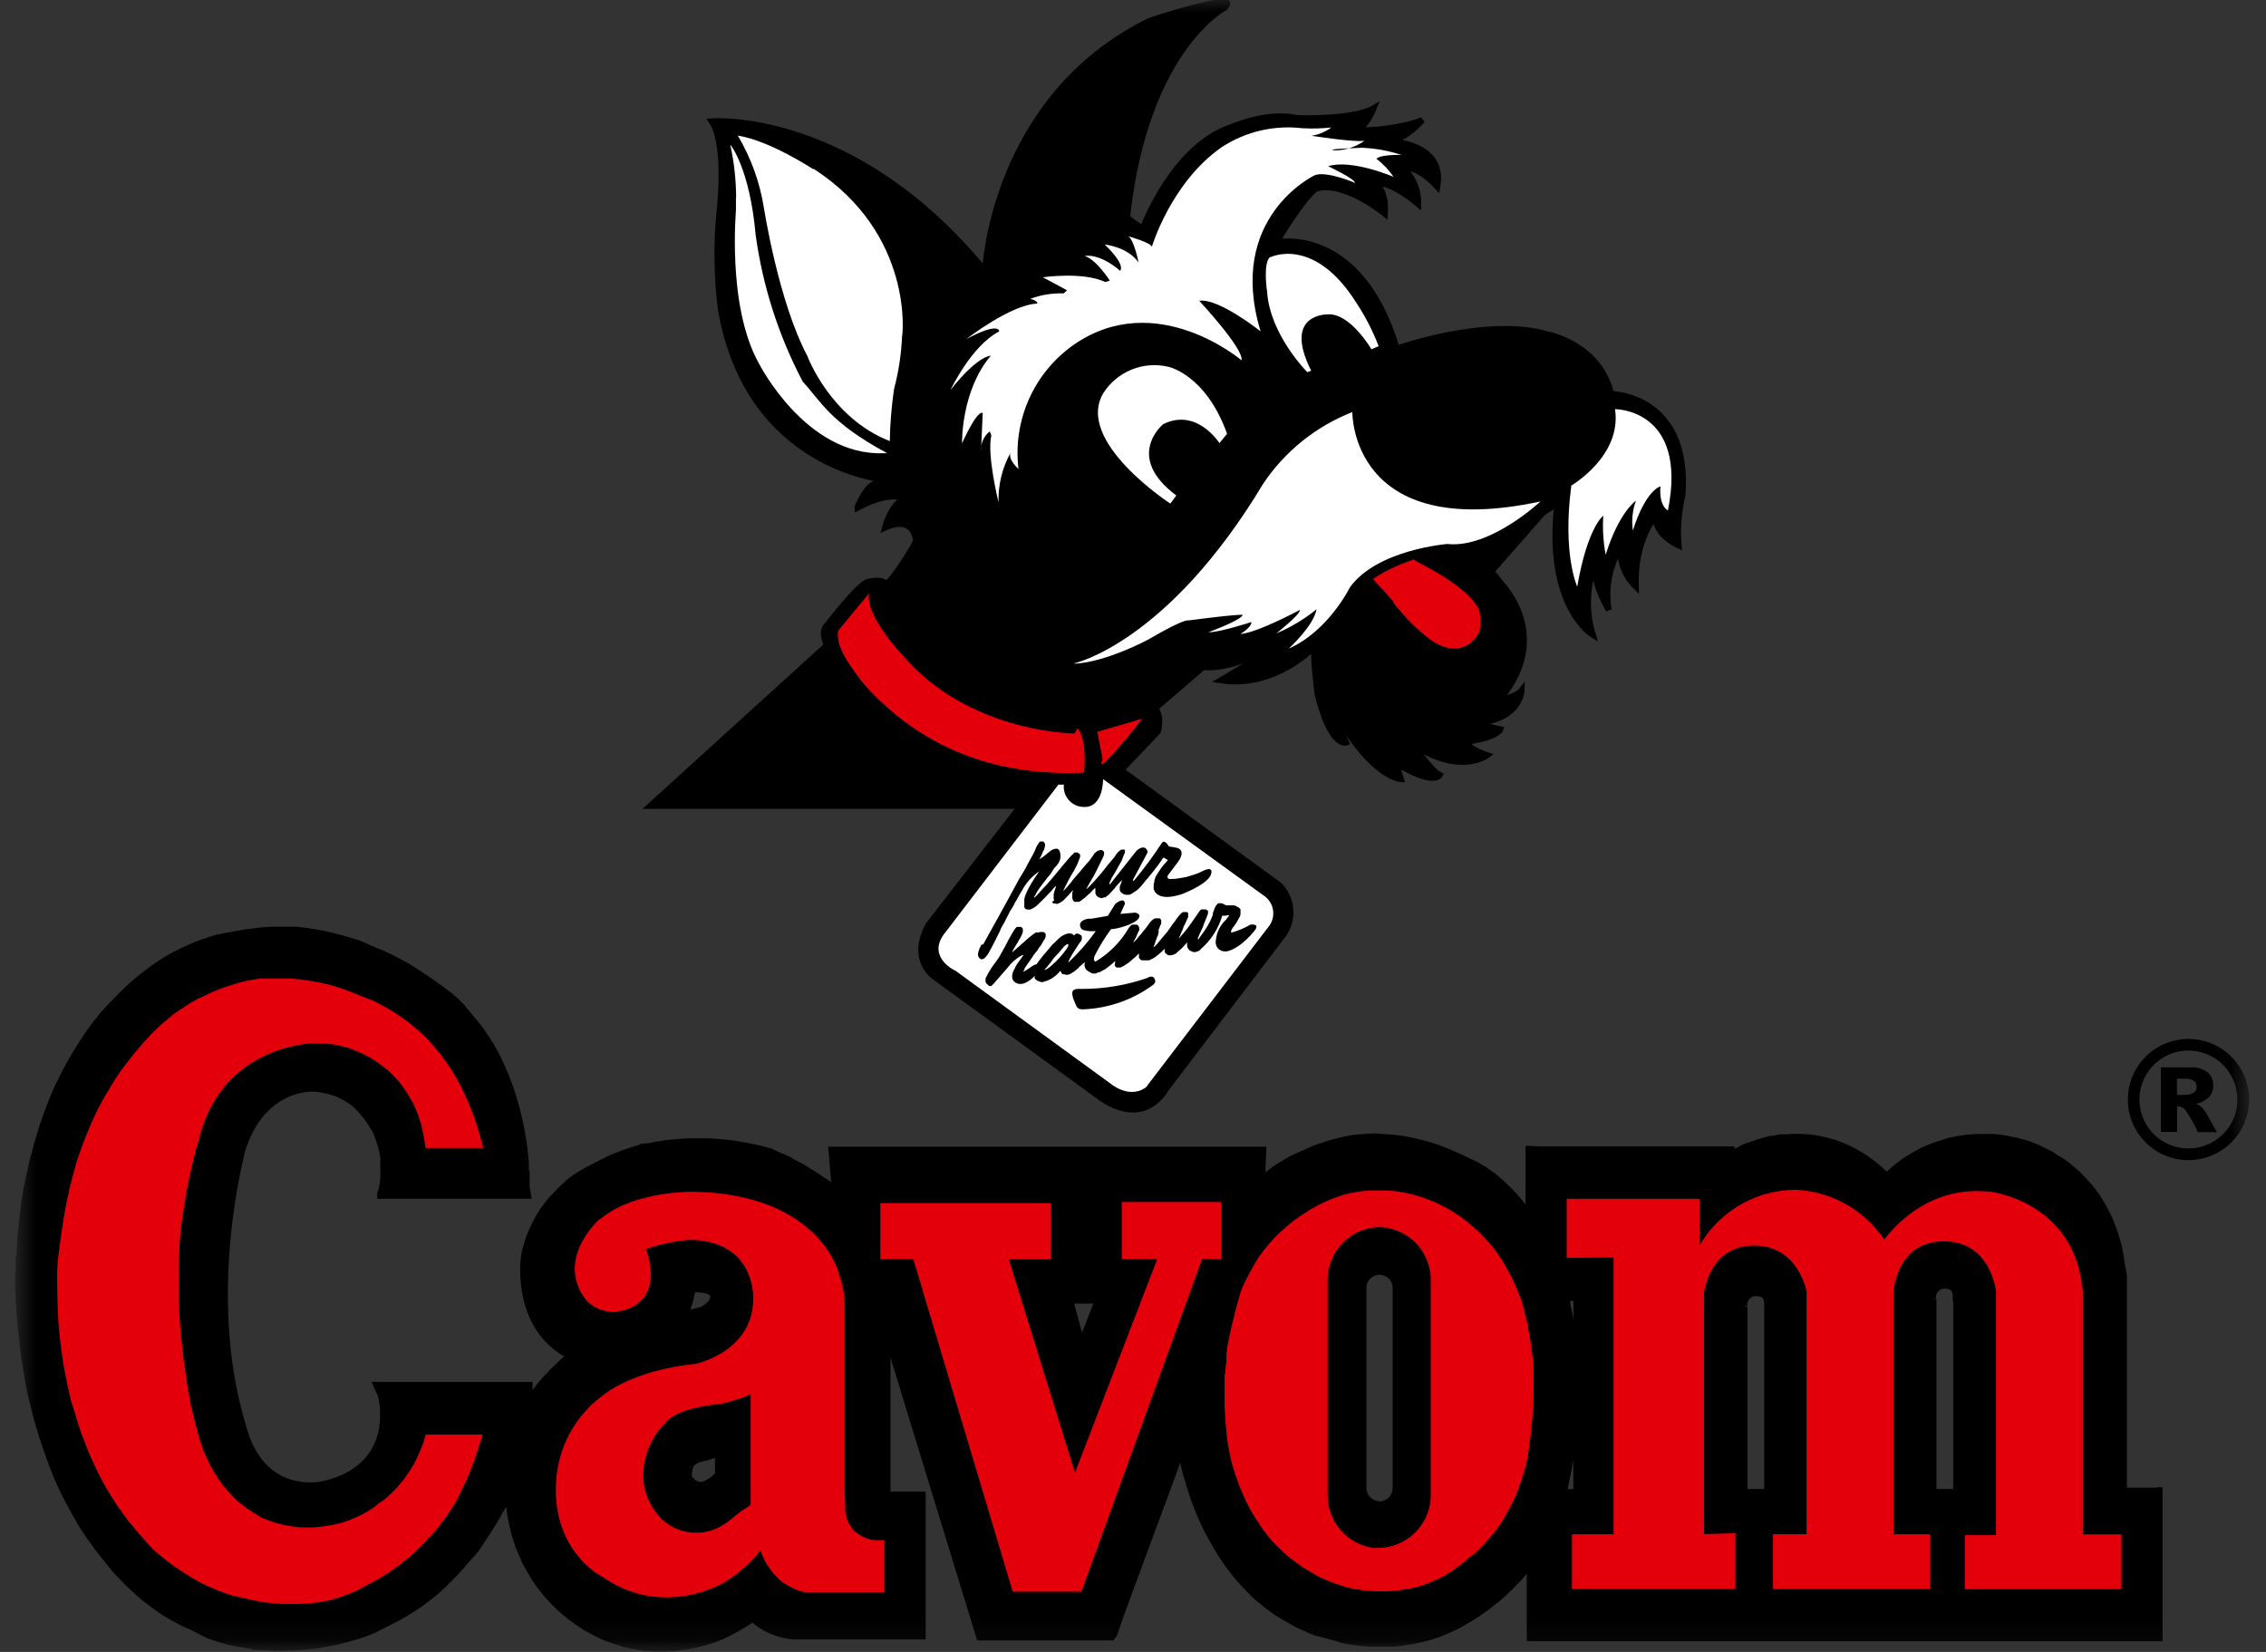 <svg width="96" height="70" viewBox="0 0 96 70" fill="none" xmlns="http://www.w3.org/2000/svg">
<rect x="0" y="0" width="96" height="70" fill="#333333" stroke="none"/>
<mask id="mask0_0_4" style="mask-type:luminance" maskUnits="userSpaceOnUse" x="0" y="0" width="96" height="70">
<path d="M95.281 0H0.719V69.892H95.281V0Z" fill="white"/>
</mask>
<g mask="url(#mask0_0_4)">
<path d="M45.731 33.253V33.257L45.735 33.263V33.27V33.28V33.287L45.745 33.294V33.304L45.752 33.311V33.318V33.321V33.331V33.335L45.755 33.348L45.759 33.359V33.362L45.878 33.669L46 33.171L45.731 33.253Z" fill="white"/>
<path fill-rule="evenodd" clip-rule="evenodd" d="M37.185 20.493L37.43 20.319C37.43 20.319 31.69 19.818 30.539 13.108C30.362 11.697 30.346 10.271 30.491 8.857C30.491 8.857 30.811 6.131 30.151 5.14C30.151 5.14 36.149 4.653 41.732 11.479C41.732 11.479 42.032 4.166 48.691 0.889C49.712 0.536 50.756 0.254 51.815 0.044C51.815 0.044 52.156 0.024 51.9 0.317C51.9 0.317 48.572 2.02 47.761 9.092C47.761 9.092 47.421 9.064 48.412 9.684C48.412 9.684 49.676 6.22 52.159 5.389C52.159 5.389 53.675 4.708 54.963 5.004C54.963 5.004 57.33 5.089 58.199 4.582C58.199 4.582 57.899 5.324 57.565 5.457C57.231 5.59 59.149 5.529 60.256 5.089C60.256 5.089 59.619 5.862 58.877 5.995C58.877 5.995 61.234 6.029 60.893 7.913C60.893 7.913 60.055 6.973 59.483 7.147C59.681 7.343 59.836 7.578 59.94 7.837C60.044 8.096 60.093 8.373 60.086 8.652C60.086 8.652 58.975 7.678 58.236 7.746C58.236 7.746 58.744 7.981 58.672 9.061C58.672 9.061 56.993 7.678 55.818 7.981C55.818 7.981 55.518 7.913 54.067 10.27C54.067 10.27 57.602 9.497 59.176 14.77C59.176 14.77 63.005 13.408 65.57 14.171C65.57 14.171 67.757 14.576 68.258 16.691C68.258 16.691 71.586 16.729 71.283 20.959C71.113 21.665 71.057 22.393 71.116 23.116C71.116 23.116 70.094 22.676 70.141 21.872C70.141 21.872 69.232 22.847 69.303 24.863C69.082 24.653 68.909 24.396 68.797 24.112C68.684 23.828 68.635 23.523 68.653 23.218C68.172 24.002 67.995 24.935 68.156 25.841C68.156 25.841 67.454 24.734 67.583 23.889C67.212 24.856 67.177 25.921 67.484 26.91C67.484 26.91 65.475 25.728 65.975 21.358L65.843 21.426L65.373 21.723L63.186 24.212L63.618 24.754C63.618 24.754 65.808 26.972 63.519 29.663C63.519 29.663 64.259 29.526 64.463 29.261C64.463 29.261 64.425 30.473 62.613 30.623C62.92 30.752 63.24 30.845 63.567 30.903C63.567 30.903 63.458 31.243 62.177 31.427C62.177 31.427 62.041 31.666 63.012 32.003C63.012 32.003 61.871 32.871 59.888 31.564C59.888 31.564 60.593 32.643 60.999 32.841C60.999 32.841 60.75 33.331 59.152 32.337L59.35 33.018C59.35 33.018 58.328 32.977 56.965 30.828C56.965 30.828 56.799 30.995 57.027 31.468C57.027 31.468 56.39 31.703 55.821 29.424C55.821 29.424 55.583 27.684 55.715 27.381C55.715 27.381 54.043 29.193 51.716 28.828C51.716 28.828 53.535 27.779 53.668 27.581C53.668 27.581 51.917 28.419 50.98 28.263L48.937 30.017C48.937 30.017 49.24 30.283 49.056 30.995L47.499 32.633L54.2 37.508C54.484 37.795 54.652 38.178 54.671 38.581C54.69 38.985 54.558 39.382 54.302 39.694L49.39 46.15C49.39 46.15 48.514 47.853 46.596 46.49L39.573 41.381C39.573 41.381 38.527 40.675 39.334 39.197L43.238 34.152H27.541L35.035 27.34C35.035 27.34 34.732 26.767 35.035 26.502C35.035 26.502 36.398 24.713 36.786 24.652C36.786 24.652 37.355 24.509 37.488 24.713C37.621 24.918 38.602 23.351 38.806 22.935C38.806 22.935 38.769 21.791 37.488 22.363C37.488 22.363 37.73 21.419 38.302 21.116C38.302 21.116 37.692 20.776 36.316 21.525C36.316 21.525 36.776 20.414 37.188 20.503" fill="black"/>
<path d="M37.185 20.493L37.43 20.319C37.43 20.319 31.69 19.818 30.539 13.108C30.362 11.697 30.346 10.271 30.491 8.857C30.491 8.857 30.811 6.131 30.151 5.14C30.151 5.14 36.149 4.653 41.732 11.479C41.732 11.479 42.032 4.166 48.691 0.889C49.712 0.536 50.756 0.254 51.815 0.044C51.815 0.044 52.156 0.024 51.9 0.317C51.9 0.317 48.572 2.02 47.761 9.092C47.761 9.092 47.421 9.064 48.412 9.684C48.412 9.684 49.676 6.22 52.159 5.389C52.159 5.389 53.675 4.708 54.963 5.004C54.963 5.004 57.33 5.089 58.199 4.582C58.199 4.582 57.899 5.324 57.565 5.457C57.231 5.59 59.149 5.529 60.256 5.089C60.256 5.089 59.619 5.862 58.877 5.995C58.877 5.995 61.234 6.029 60.893 7.913C60.893 7.913 60.055 6.973 59.483 7.147C59.681 7.343 59.836 7.578 59.94 7.837C60.044 8.096 60.093 8.373 60.086 8.652C60.086 8.652 58.975 7.678 58.236 7.746C58.236 7.746 58.744 7.981 58.672 9.061C58.672 9.061 56.993 7.678 55.818 7.981C55.818 7.981 55.518 7.913 54.067 10.27C54.067 10.27 57.602 9.497 59.176 14.77C59.176 14.77 63.005 13.408 65.57 14.171C65.57 14.171 67.757 14.576 68.258 16.691C68.258 16.691 71.586 16.729 71.282 20.959C71.113 21.665 71.057 22.393 71.116 23.116C71.116 23.116 70.094 22.676 70.141 21.872C70.141 21.872 69.232 22.847 69.303 24.863C69.082 24.653 68.909 24.396 68.797 24.112C68.684 23.828 68.635 23.523 68.653 23.218C68.172 24.002 67.995 24.935 68.156 25.841C68.156 25.841 67.454 24.734 67.583 23.889C67.212 24.856 67.177 25.921 67.484 26.91C67.484 26.91 65.475 25.728 65.975 21.358L65.843 21.426L65.373 21.723L63.186 24.212L63.618 24.754C63.618 24.754 65.808 26.972 63.519 29.663C63.519 29.663 64.259 29.526 64.463 29.261C64.463 29.261 64.425 30.473 62.613 30.623C62.92 30.752 63.24 30.845 63.567 30.903C63.567 30.903 63.458 31.243 62.177 31.427C62.177 31.427 62.041 31.666 63.012 32.003C63.012 32.003 61.871 32.871 59.888 31.564C59.888 31.564 60.593 32.643 60.999 32.841C60.999 32.841 60.75 33.331 59.152 32.337L59.35 33.018C59.35 33.018 58.328 32.977 56.965 30.828C56.965 30.828 56.799 30.995 57.027 31.468C57.027 31.468 56.39 31.703 55.821 29.424C55.821 29.424 55.583 27.684 55.715 27.381C55.715 27.381 54.043 29.193 51.716 28.828C51.716 28.828 53.535 27.779 53.668 27.581C53.668 27.581 51.917 28.419 50.98 28.263L48.937 30.017C48.937 30.017 49.24 30.283 49.056 30.995L47.499 32.633L54.2 37.508C54.484 37.795 54.652 38.178 54.671 38.581C54.69 38.985 54.558 39.382 54.302 39.694L49.39 46.15C49.39 46.15 48.514 47.853 46.596 46.49L39.573 41.381C39.573 41.381 38.527 40.675 39.334 39.197L43.238 34.152H27.541L35.035 27.34C35.035 27.34 34.732 26.767 35.035 26.502C35.035 26.502 36.398 24.713 36.786 24.652C36.786 24.652 37.355 24.509 37.488 24.713C37.621 24.918 38.602 23.351 38.806 22.935C38.806 22.935 38.769 21.791 37.488 22.363C37.488 22.363 37.73 21.419 38.302 21.116C38.302 21.116 37.692 20.776 36.316 21.525C36.313 21.505 36.773 20.394 37.185 20.493Z" stroke="black" stroke-width="0.25"/>
<path fill-rule="evenodd" clip-rule="evenodd" d="M45.517 28.106C45.517 28.106 49.461 27.251 53.518 20.493C54.438 19.121 55.755 18.064 57.292 17.461C57.292 17.461 57.204 22.983 65.263 21.249C65.263 21.249 63.138 23.248 61.316 23.051C61.316 23.051 58.328 23.286 57.184 24.897C57.184 24.897 56.277 26.747 54.595 27.486C54.595 27.486 55.651 26.529 55.777 25.817C55.261 26.237 54.687 26.581 54.074 26.839C54.074 26.839 55.095 26.038 55.072 25.844C55.072 25.844 53.253 26.822 52.547 26.866C52.547 26.866 53.017 26.597 53.017 26.358C53.017 26.358 51.635 26.812 51.199 26.788C51.199 26.788 52.561 26.294 52.65 26.059C52.65 26.059 52.65 25.991 50.327 26.294C50.327 26.294 50.194 26.195 48.647 27.101C48.647 27.101 46.838 28.072 45.51 28.123" fill="white"/>
<path fill-rule="evenodd" clip-rule="evenodd" d="M66.568 20.575C66.568 20.575 68.721 19.324 68.421 17.338C68.421 17.338 71.518 17.318 70.663 21.631C70.663 21.631 70.274 21.467 70.346 20.609C70.346 20.609 69.729 20.748 69.177 22.479C69.116 22.054 69.16 21.621 69.307 21.218C69.307 21.218 68.595 21.688 68.026 23.504C67.922 22.961 67.888 22.407 67.924 21.855C67.924 21.855 67.26 22.319 66.82 24.86C66.82 24.86 66.187 23.497 66.568 20.592" fill="white"/>
<path fill-rule="evenodd" clip-rule="evenodd" d="M53.821 10.9C53.821 10.9 55.664 9.974 57.463 12.832C57.843 13.408 58.16 14.023 58.406 14.668L58.103 14.801C58.103 14.801 57.197 13.254 56.254 13.322C56.254 13.322 54.322 13.268 55.548 15.707L55.385 15.771C55.385 15.771 53.798 14.181 53.682 12.365C53.682 12.365 53.494 11.156 53.808 10.887" fill="white"/>
<path fill-rule="evenodd" clip-rule="evenodd" d="M49.594 21.348C49.594 21.348 45.53 18.715 46.74 16.664C47.025 16.213 47.445 15.862 47.94 15.662C48.434 15.46 48.98 15.419 49.499 15.543C49.499 15.543 51.079 15.86 51.986 18.381L51.662 18.776C51.662 18.776 50.705 17.264 49.277 17.975C49.277 17.975 47.612 19.338 49.836 20.997L49.581 21.337" fill="white"/>
<path fill-rule="evenodd" clip-rule="evenodd" d="M52.602 15.271C52.602 15.271 48.988 12.185 45.493 14.607C44.661 15.189 44.004 15.987 43.592 16.915C43.179 17.843 43.026 18.865 43.149 19.873C43.149 19.873 42.7 19.481 42.809 19.192C42.456 19.832 42.282 20.556 42.304 21.286C42.304 21.286 41.804 19.287 41.998 18.449L41.933 18.279C41.807 18.378 41.708 18.507 41.643 18.653C41.578 18.8 41.551 18.96 41.562 19.12L41.633 17.505C41.633 17.505 41.453 17.264 40.758 18.783C40.758 18.783 40.703 16.582 41.974 15.073C41.974 15.073 41.436 15.049 40.271 16.521C40.271 16.521 41.157 14.644 42.332 14.044C42.332 14.044 42.373 13.608 40.942 14.365C40.942 14.365 42.839 12.896 43.946 12.866C43.946 12.866 43.974 12.733 43.643 12.665C44.097 12.495 44.58 12.416 45.064 12.433L45.203 12.3L44.181 11.749C44.181 11.749 45.885 11.503 46.821 11.95L47.019 11.892C47.019 11.892 46.44 10.989 45.956 10.849C45.956 10.849 46.545 10.696 47.452 11.473C47.452 11.473 47.734 11.258 46.801 10.362C46.801 10.362 47.772 10.454 48.235 11.122C48.235 11.122 48.051 10.175 47.802 10.011C47.802 10.011 48.797 10.294 48.797 10.464C48.797 10.464 49.604 7.739 51.757 6.237C52.763 5.578 53.969 5.294 55.164 5.433C55.576 5.457 55.989 5.447 56.4 5.403C56.154 5.586 55.866 5.707 55.562 5.753C55.562 5.753 57.398 6.04 57.807 5.965C57.454 6.216 57.034 6.358 56.601 6.373C56.601 6.373 55.821 6.332 57.705 6.261C58.273 6.285 58.834 6.388 59.374 6.567C59.374 6.567 58.539 6.53 58.311 6.724C58.592 6.942 58.838 7.202 59.04 7.494C59.04 7.494 57.258 6.731 56.267 7.044C56.267 7.044 57.385 7.566 57.408 7.75C57.408 7.75 56.158 7.215 55.685 7.433C55.685 7.433 51.938 9.214 53.406 14.041C53.406 14.041 51.611 12.614 50.807 12.747C50.807 12.747 52.673 14.75 52.602 15.261" fill="white"/>
<path fill-rule="evenodd" clip-rule="evenodd" d="M45.963 34.193C45.84 34.199 45.717 34.179 45.602 34.133C45.488 34.087 45.385 34.016 45.3 33.927C45.215 33.837 45.151 33.73 45.111 33.613C45.071 33.496 45.058 33.372 45.071 33.25H44.839L39.961 39.626C39.304 40.59 40.469 41.139 40.479 41.135L47.189 46.02C48.075 46.586 48.651 46.02 48.617 45.986L53.767 39.238C53.841 39.138 53.893 39.025 53.921 38.904C53.948 38.783 53.951 38.658 53.928 38.537C53.906 38.415 53.858 38.299 53.789 38.197C53.719 38.094 53.63 38.007 53.525 37.94L46.736 33.018C46.689 34.278 45.963 34.193 45.963 34.193Z" fill="white"/>
<path fill-rule="evenodd" clip-rule="evenodd" d="M43.299 40.475C43.062 40.605 42.856 40.784 42.693 40.999L42.1 41.68C42.059 41.718 42.035 41.752 42.025 41.755L42.005 41.783H41.94H41.913L41.882 41.759L41.821 41.704L41.79 41.674L41.753 41.619V41.459C41.825 41.31 41.906 41.166 41.995 41.026L42.042 40.958L42.185 40.761L42.318 40.573L42.39 40.447L42.519 40.212L42.591 40.086L42.628 40.015L42.734 39.807L42.839 39.623L42.884 39.548L42.965 39.408L43.013 39.344L43.074 39.279H43.105H43.156H43.177H43.228H43.262L43.309 39.323L43.333 39.354V39.412V39.449V39.504L43.306 39.565L43.286 39.623L43.248 39.694L43.224 39.752L43.173 39.824L43.139 39.892L43.068 40.008L42.965 40.175L42.884 40.335V40.355L43.064 40.195L43.122 40.148L43.18 40.1L43.282 40.001L43.378 39.923L43.48 39.827L43.633 39.698L43.807 39.562L43.899 39.507L43.98 39.514L44.072 39.493H44.144H44.212L44.26 39.528L44.301 39.572V39.606V39.66V39.688L44.267 39.783L44.233 39.831L44.185 39.909L44.106 40.049L43.998 40.188L43.967 40.25L43.81 40.444L43.739 40.553L43.667 40.658L43.405 41.033V41.081L43.381 41.115L43.343 41.173H43.371L43.493 41.101L43.705 40.958L43.8 40.897L43.902 40.859H43.923L43.943 40.812L44.035 40.693L44.205 40.475L44.437 40.206L44.505 40.12L44.566 40.052L44.617 39.994L44.669 39.953L44.808 39.814L44.887 39.739L44.972 39.674L45.057 39.626L45.139 39.589L45.248 39.555H45.292H45.364L45.442 39.586L45.472 39.609L45.51 39.647C45.51 39.647 45.585 39.449 45.816 39.647C45.837 39.698 45.84 39.753 45.828 39.806C45.815 39.859 45.786 39.907 45.745 39.943L45.714 39.991L45.673 40.049L45.643 40.1C45.643 40.1 45.244 40.686 45.268 40.781C45.695 40.378 46.082 39.934 46.423 39.456C46.423 39.456 45.905 39.5 45.796 39.333C45.796 39.333 45.67 39.136 45.857 39.02C45.968 38.948 46.101 38.916 46.232 38.931L46.934 38.809L47.247 38.305C47.247 38.305 47.642 37.964 47.656 38.305L47.465 38.727L48.082 38.673C48.082 38.673 48.375 38.703 48.232 38.925C48.089 39.146 47.36 39.367 47.067 39.374C46.81 39.725 46.582 40.097 46.385 40.485L46.365 40.536C46.314 40.672 46.365 40.733 46.406 40.751C46.997 40.4 47.488 39.902 47.83 39.306L47.884 39.242L47.922 39.204L47.973 39.18H48.01H48.123H48.16L48.211 39.211L48.228 39.242C48.256 39.276 48.27 39.319 48.27 39.362C48.27 39.406 48.256 39.449 48.228 39.483L48.204 39.541L48.112 39.749L48.048 39.858L48.007 39.953L48.143 39.814L48.269 39.657L48.334 39.589L48.422 39.477L48.538 39.337L48.739 39.064L48.804 39L48.858 38.955L48.937 38.914H48.974H49.09H49.134L49.168 38.935V38.959L49.196 38.989V39.037V39.075V39.136L49.151 39.228L49.1 39.364L49.08 39.419L49.09 39.514L49.059 39.592V39.64L49.022 39.701L49.005 39.766L48.957 39.875L48.94 39.936L48.916 40.015L48.882 40.086L48.865 40.148L48.967 40.059L49.022 40.001L49.325 39.633L49.431 39.514L49.543 39.357L49.696 39.139L49.754 39.071L49.833 38.952L49.935 38.819L50.006 38.737L50.075 38.673L50.119 38.649H50.16H50.286L50.316 38.669L50.337 38.69V38.714V38.748V38.822V38.86L50.194 39.173L50.149 39.258L50.085 39.439L50.057 39.49L50.006 39.616L49.945 39.746V39.766L49.976 39.732L50.156 39.521L50.272 39.381L50.456 39.133L50.586 38.945L50.728 38.741L50.814 38.615L50.858 38.56L50.899 38.536H50.936H51.032H51.079L51.124 38.564L51.161 38.587H51.178V38.611V38.659V38.696L51.161 38.761L51.11 38.894L51.008 39.143L50.967 39.262L50.875 39.47L50.817 39.586L50.749 39.759V39.81H50.766L50.827 39.725L50.936 39.569L51.001 39.48L51.148 39.258L51.274 39.027L51.352 38.843L51.379 38.765V38.707L51.417 38.608L51.454 38.495L51.515 38.373L51.57 38.315L51.611 38.274H51.652H51.682H51.74L51.822 38.298L51.9 38.342L51.955 38.363H52.156H52.255H52.295L52.377 38.404L52.483 38.458L52.524 38.499L52.554 38.533V38.669V38.748L52.531 38.833L52.466 38.949L52.425 39.02L52.364 39.126L52.319 39.184L52.295 39.235L52.251 39.276L52.224 39.316L52.183 39.385L52.156 39.453V39.504V39.524C52.441 39.447 52.715 39.333 52.97 39.184C52.97 39.184 53.362 39.112 53.181 39.395C53.181 39.395 52.605 40.175 51.975 40.315H51.917C51.858 40.319 51.799 40.31 51.744 40.288C51.689 40.266 51.639 40.232 51.6 40.188C51.56 40.143 51.531 40.091 51.516 40.033C51.5 39.976 51.497 39.916 51.509 39.858C51.537 39.516 51.694 39.197 51.948 38.966L51.972 38.928L52.067 38.806V38.785H52.05H52.006L51.934 38.802H51.897H51.846H51.781C51.619 39.358 51.298 39.854 50.858 40.229V40.25L50.783 40.294L50.735 40.318L50.626 40.345H50.568L50.493 40.321L50.422 40.284L50.381 40.26L50.34 40.199L50.313 40.158L50.292 40.09V40.018V39.933L50.19 40.049L50.075 40.175L49.938 40.297L49.853 40.372L49.809 40.413L49.737 40.444L49.639 40.478H49.574H49.502L49.441 40.447L49.407 40.42L49.363 40.376L49.346 40.338V40.219H49.325L49.192 40.349L49.063 40.461L48.906 40.58L48.821 40.628L48.773 40.648L48.688 40.693H48.64H48.603H48.555H48.409H48.371L48.31 40.658L48.283 40.624L48.252 40.587V40.539V40.481V40.417H48.232L48.215 40.437L48.106 40.546L48.031 40.607L47.928 40.699L47.877 40.74L47.799 40.808L47.751 40.836L47.67 40.89L47.615 40.928L47.516 40.975L47.475 40.999H47.448H47.407H47.346H47.309L47.264 40.968L47.23 40.928V40.897V40.859L47.247 40.764V40.737H47.23L47.189 40.778L47.138 40.819L47.046 40.897L46.924 40.992L46.852 41.047L46.808 41.078L46.695 41.132L46.648 41.163L46.603 41.193H46.566L46.494 41.214L46.437 41.251H46.365H46.3H46.27L46.106 41.156L46.035 41.105L45.997 41.06L45.97 41.006L45.943 40.907V40.877L45.966 40.771L45.854 40.859L45.738 40.958L45.711 40.992L45.684 41.023L45.507 41.169L45.367 41.255L45.326 41.279L45.227 41.309H45.186L45.03 41.275H45.009L44.979 41.244L44.934 41.149H44.91C44.721 41.389 44.453 41.556 44.154 41.619H44.137C44.137 41.619 43.776 41.554 43.837 41.37V41.35C43.837 41.35 43.497 41.735 43.19 41.691H43.156C43.156 41.691 42.69 41.612 42.965 41.081C42.986 41.049 43.004 41.015 43.017 40.979C43.017 40.938 43.279 40.587 43.357 40.478M41.654 40.018C41.654 40.018 42.85 37.865 43.129 37.334L43.183 37.235L43.371 36.925L43.456 36.779L43.534 36.625L43.654 36.407L43.769 36.196L43.851 36.026L43.909 35.883L43.95 35.815L44.035 35.682L44.069 35.658H44.103H44.171H44.202L44.222 35.682L44.273 35.757V35.774V35.808V35.845L44.236 35.995L44.212 36.033L44.195 36.074L44.171 36.118L44.134 36.217L44.052 36.377L44.035 36.418L44.124 36.349L44.209 36.295L44.508 36.053L44.624 35.985H44.655L44.703 35.965H44.774H44.808L44.873 36.026C44.919 36.122 44.938 36.229 44.926 36.336C44.913 36.442 44.872 36.542 44.805 36.625L44.784 36.656L44.662 36.789L44.488 37.061L44.365 37.201L44.215 37.399L44.032 37.641L43.926 37.804L43.889 37.879L43.824 37.984L43.797 38.039H43.814L43.889 37.978L43.967 37.896L44.215 37.62L44.365 37.463L44.655 37.123L44.996 36.711L45.237 36.424L45.37 36.275L45.483 36.166L45.524 36.125H45.558H45.605H45.643L45.68 36.145L45.728 36.179L45.759 36.21V36.23V36.312L45.735 36.377L45.667 36.561L45.605 36.694L45.534 36.833L45.5 36.898L45.367 37.116L45.295 37.249L45.261 37.31L45.115 37.6L45.06 37.712L45.043 37.756L45.118 37.688L45.21 37.586L45.384 37.382L45.425 37.32L45.462 37.273L45.656 37.048L45.728 36.966L45.765 36.922L45.925 36.728L46.014 36.625L46.14 36.486L46.195 36.414L46.249 36.336L46.382 36.148L46.453 36.091L46.488 36.063L46.6 36.022H46.638H46.689L46.726 36.053L46.757 36.08L46.774 36.111V36.145V36.213L46.733 36.319L46.709 36.373L46.685 36.421L46.654 36.482L46.566 36.663L46.535 36.724L46.481 36.84L46.44 36.915L46.334 37.123L46.232 37.293L46.099 37.528L46.038 37.647L46.021 37.685L46.086 37.627L46.239 37.47L46.344 37.361L46.61 37.055L46.719 36.925L46.879 36.721L46.954 36.625L47.128 36.421L47.196 36.339L47.257 36.251L47.315 36.166L47.366 36.108L47.424 36.056L47.516 35.999H47.595H47.625L47.659 36.022V36.05V36.104V36.128L47.632 36.189L47.574 36.322L47.544 36.411L47.506 36.503L47.455 36.584L47.387 36.707L47.349 36.775L47.237 36.973L47.186 37.055L47.101 37.198L47.026 37.358L47.002 37.426V37.47H47.026L47.053 37.436L48.153 36.046C48.525 35.73 48.613 36.07 48.613 36.07V36.131L48.014 37.252L47.997 37.303V37.327H48.014L48.058 37.293L48.082 37.266C48.489 36.778 48.866 36.266 49.213 35.733C49.339 35.532 49.519 35.866 49.519 35.866L49.833 35.92C50.282 36.016 49.925 36.499 49.925 36.499L49.478 37.092C49.393 37.303 49.662 37.242 49.662 37.242H49.768L49.962 37.215L50.252 37.164L50.545 37.075L50.657 37.038L50.786 36.99L51.038 36.871C51.478 36.694 51.284 37.119 51.277 37.116C51.049 37.532 49.989 37.93 49.983 37.916C49.042 38.199 48.903 37.739 48.903 37.736L48.876 37.681V37.617V37.532V37.46L48.903 37.382V37.324L48.95 37.17L49.029 37.031L49.192 36.789L49.281 36.67L49.4 36.537L49.455 36.475L49.472 36.459V36.438L49.376 36.387L49.315 36.346H49.294H49.277L49.257 36.38L49.175 36.503L49.087 36.625L49.029 36.704L48.974 36.775L48.927 36.837L48.787 37.017L48.695 37.126L48.606 37.239L48.545 37.3L48.467 37.402L48.351 37.542L48.255 37.644L48.177 37.715L47.939 37.876L47.881 37.896L47.847 37.916H47.809H47.768H47.748H47.693L47.591 37.886L47.544 37.852L47.496 37.814L47.469 37.783L47.438 37.712V37.675V37.61V37.566L47.503 37.405L47.526 37.324V37.296L47.264 37.579L47.227 37.641L47.155 37.712L46.995 37.892L46.937 37.94L46.828 38.025H46.781L46.682 38.059H46.654L46.593 38.039L46.522 38.012L46.491 37.988L46.457 37.957L46.43 37.91L46.406 37.855V37.777V37.685V37.637H46.382L46.314 37.702L46.242 37.78L46.191 37.831L46.048 37.961L45.919 38.073L45.874 38.1L45.823 38.151L45.755 38.192L45.711 38.216H45.619H45.558H45.524L45.479 38.175L45.452 38.138L45.428 38.059V37.995V37.944V37.818L45.459 37.746V37.722L45.404 37.777L45.255 37.944L45.163 38.042L45.043 38.162L44.931 38.24L44.836 38.284L44.801 38.301H44.754L44.692 38.284H44.638L44.6 38.264L44.573 38.223L44.662 38.151L44.638 38.097V38.025V37.892L44.679 37.743L44.713 37.647L44.733 37.583V37.555H44.716L44.607 37.668L44.563 37.729L44.403 37.896L44.287 38.019L44.202 38.104L44.1 38.206L43.912 38.386L43.827 38.448L43.763 38.485L43.657 38.54H43.63H43.589H43.528H43.497L43.439 38.509L43.418 38.485L43.395 38.438V38.404V38.335V38.25V38.192V38.117C43.435 37.756 43.943 37.048 44.028 36.922C43.749 37.109 43.516 37.357 43.347 37.647L43.32 37.695L43.282 37.767L43.238 37.835L43.204 37.889L43.051 38.169L43.01 38.226L42.935 38.383L42.839 38.54L42.778 38.632L42.73 38.734L42.669 38.85L42.543 39.102L42.441 39.276L42.393 39.374L42.356 39.47L42.247 39.681L42.165 39.851L42.042 40.086L41.995 40.178L41.882 40.383C41.882 40.383 41.613 40.877 41.443 40.522C41.443 40.522 41.381 40.413 41.552 40.079L41.576 40.032M45.834 41.905C46.773 41.907 47.705 41.752 48.593 41.445C48.593 41.445 48.872 41.258 48.933 41.534C48.971 41.605 48.913 41.687 48.831 41.749C47.975 42.373 46.953 42.728 45.895 42.77C45.895 42.77 45.67 42.801 45.599 42.627C45.599 42.587 45.404 42.266 45.428 42.055C45.452 41.844 45.827 41.919 45.827 41.905M45.04 40.165L45.002 40.195L44.852 40.376L44.641 40.601L44.58 40.686L44.543 40.747L44.393 40.928L44.345 40.989L44.28 41.057L44.253 41.101H44.273L44.41 41.026L44.508 40.948L44.723 40.754L44.934 40.532L45.047 40.396L45.169 40.236L45.224 40.151L45.258 40.086V40.005H45.241H45.217L45.125 40.066L45.05 40.13" fill="black"/>
<path fill-rule="evenodd" clip-rule="evenodd" d="M36.851 25.098C36.51 26.185 38.867 28.426 38.867 28.426C41.695 31.083 45.53 31.08 45.53 31.08L45.643 30.858C46.092 31.301 45.939 32.766 45.939 32.766C40.751 32.998 37.961 30.514 36.612 29.019C35.638 27.789 35.437 27.241 35.502 26.733L36.865 25.084M59.006 25.503C59.462 26.103 59.994 26.64 60.59 27.101C61.84 27.977 62.487 27.077 62.48 27.07C62.644 26.897 62.859 26.57 62.675 25.844C62.215 24.795 59.864 23.702 59.864 23.705C59.261 23.898 58.687 24.176 58.161 24.529C58.403 24.785 59.047 25.507 59.047 25.507M46.477 30.998C46.477 30.998 46.665 31.938 46.706 32.156L46.634 32.381L46.777 32.35C47.359 31.749 47.904 31.113 48.409 30.446C48.307 30.484 46.464 31.012 46.464 31.012" fill="#E3000B"/>
<path fill-rule="evenodd" clip-rule="evenodd" d="M34.47 7.153C38.738 9.919 38.241 14.242 38.217 14.242C38.185 15 38.071 15.753 37.876 16.487C37.77 17.217 37.71 17.953 37.696 18.691C35.185 17.713 34.204 15.097 34.211 15.097C32.978 12.794 32.358 8.778 32.358 8.778C32.184 7.708 31.811 6.679 31.258 5.747C32.62 5.958 34.443 7.17 34.453 7.167" fill="white"/>
<path fill-rule="evenodd" clip-rule="evenodd" d="M31.186 8.39C31.185 7.63 31.101 6.873 30.938 6.131C30.938 6.111 31.762 7.126 32.011 9.936C32.308 12.116 32.985 14.227 34.01 16.174C34.766 16.977 35.117 17.877 37.587 19.205H37.423C34.133 19.324 32.147 15.393 32.147 15.393C30.767 12.91 31.203 8.778 31.179 8.857V8.397" fill="white"/>
<path d="M62.484 27.094C62.658 26.914 62.876 26.577 62.688 25.841C62.453 25.306 61.745 24.768 61.097 24.366C60.706 24.095 60.281 23.875 59.834 23.712H59.851C59.851 23.712 62.201 24.802 62.661 25.851C62.845 26.577 62.63 26.904 62.467 27.077C62.467 27.077 61.833 27.97 60.6 27.125H60.556C61.19 27.564 61.673 27.564 62.004 27.442C62.201 27.377 62.371 27.249 62.487 27.077" fill="black"/>
<path d="M58.968 25.548C59.49 26.297 60.535 27.18 60.597 27.139H60.576C59.981 26.678 59.448 26.14 58.992 25.541C58.992 25.541 58.349 24.819 58.107 24.563C58.633 24.21 59.206 23.932 59.81 23.739H59.83L59.864 23.719H59.847H59.81C59.423 23.823 59.052 23.979 58.706 24.182C58.532 24.277 58.366 24.369 58.267 24.437L58.141 24.519L58.107 24.54V24.563C58.105 24.567 58.104 24.57 58.104 24.574C58.104 24.577 58.105 24.581 58.107 24.584C58.321 24.816 58.968 25.548 58.968 25.548Z" fill="black"/>
<path d="M38.891 28.406C38.488 28.012 38.11 27.594 37.761 27.152C37.209 26.451 36.739 25.633 36.882 25.108L36.827 25.081L35.465 26.73C35.397 27.251 35.608 27.81 36.582 29.039C37.944 30.525 40.731 33.015 45.929 32.786L45.96 32.756C45.96 32.756 46.123 31.284 45.653 30.821H45.602L45.503 31.025C45.22 31.025 41.589 30.927 38.881 28.382M45.633 30.834C46.086 31.277 45.929 32.742 45.929 32.742C40.741 32.974 37.951 30.491 36.602 28.995C35.628 27.765 35.427 27.217 35.495 26.709L36.841 25.061C36.5 26.147 38.857 28.389 38.857 28.389C41.685 31.046 45.52 31.042 45.52 31.042L45.633 30.834Z" fill="black"/>
<path d="M47.673 31.427C47.881 31.182 48.085 30.94 48.235 30.746C48.307 30.657 48.368 30.582 48.405 30.528C48.421 30.51 48.435 30.491 48.446 30.47C48.448 30.462 48.448 30.454 48.446 30.446C48.447 30.441 48.447 30.435 48.444 30.429C48.442 30.424 48.439 30.419 48.435 30.415C48.43 30.411 48.425 30.409 48.419 30.408C48.413 30.407 48.407 30.407 48.402 30.409C48.303 30.443 46.46 30.974 46.46 30.974V31.005C46.46 31.005 48.303 30.474 48.405 30.436C47.902 31.109 47.36 31.752 46.781 32.361L46.634 32.391L46.706 32.166C46.665 31.948 46.484 31.012 46.477 31.012V31.042C46.45 31.042 46.624 31.904 46.672 32.163L46.603 32.384L46.641 32.422L46.784 32.391H46.753C46.801 32.449 47.285 31.887 47.673 31.434" fill="black"/>
<path fill-rule="evenodd" clip-rule="evenodd" d="M31.891 68.625H31.857L31.745 68.696L31.66 68.754L31.251 69L30.91 69.187L30.57 69.35L30.181 69.5L29.783 69.62L29.394 69.712L29.108 69.766L28.652 69.831L28.311 69.861H27.892H27.684L27.289 69.827L26.949 69.773L26.707 69.725L26.445 69.667L26.029 69.534L25.726 69.429L25.443 69.306L25.171 69.17L24.803 68.969L24.462 68.744L24.121 68.492L23.849 68.267L23.563 68.001L23.202 67.623L22.895 67.239L22.677 66.932L22.459 66.574L22.248 66.193L22.098 65.852L21.955 65.511L21.802 65.028L21.693 64.582L21.624 64.241L21.556 63.757L21.529 63.474L21.488 63.539L21.185 64.04L20.998 64.38L20.657 64.922L20.211 65.603L20.051 65.804L19.823 66.05L19.533 66.39L19.271 66.68L18.845 67.106L18.596 67.344L18.375 67.531L18.034 67.797L17.772 67.995L17.431 68.216L17.091 68.424L16.818 68.574L16.413 68.785L15.983 69L15.915 69.044L15.575 69.187L15.347 69.269L14.893 69.408L14.29 69.568L13.865 69.65L13.395 69.732L13.054 69.769L12.69 69.8L12.029 69.827L11.593 69.831L11.422 69.81H11.317H11.191L10.908 69.793H10.772L10.666 69.752L10.033 69.647L9.692 69.575L9.29 69.463L9 69.364L8.748 69.269L8.214 68.989L7.808 68.809L7.25 68.516L6.892 68.294L6.51 68.022L6.112 67.722L5.846 67.49L5.362 67.037L4.892 66.547L4.518 66.084L4.245 65.743L4.17 65.644L4.129 65.597L4.051 65.481L3.765 65.082L3.424 64.568L3.063 63.921L2.763 63.359L2.525 62.858L2.358 62.469L2.198 62.061L1.953 61.38L1.728 60.698L1.513 59.952L1.326 59.189L1.237 58.78L1.142 58.249L1.026 57.517L0.931 56.737L0.873 56.205L0.818 55.558L0.788 55.095L0.764 54.533V53.981L0.788 53.906V53.715V53.511V53.347L0.825 53.139V52.959L0.852 52.799V52.513L0.924 51.811L1.019 51.011L1.108 50.452L1.248 49.771L1.367 49.243L1.564 48.49L1.789 47.744L1.997 47.154L2.212 46.592L2.416 46.115L2.699 45.54L2.91 45.135L3.182 44.668L3.462 44.215L3.785 43.731L4.078 43.339L4.398 42.941L4.807 42.505L5.202 42.103L5.441 41.871L5.717 41.623L6.091 41.323L6.473 41.03L6.851 40.774L7.13 40.604L7.396 40.458L7.784 40.26L8.149 40.096L8.578 39.929L9.045 39.773L9.232 39.722L9.545 39.66L10.36 39.514L10.959 39.436L11.463 39.395H11.858H12.267H12.536L13.068 39.456L13.667 39.562L14.093 39.657L14.549 39.776L15.186 39.967L15.708 40.195L16.249 40.423L16.631 40.604L17.019 40.808L17.302 40.968L17.772 41.268L18.279 41.609L18.75 41.95L19.09 42.205L19.308 42.396L19.434 42.522L19.485 42.576L19.591 42.675L19.635 42.747L19.669 42.794L19.693 42.828L19.741 42.866L20.081 43.278L20.354 43.619L20.5 43.833L20.783 44.266L20.95 44.559L21.161 44.971L21.301 45.281L21.451 45.642L21.628 46.109L21.798 46.644L21.921 47.086L22.026 47.536L22.091 47.849L22.186 48.408L22.224 48.725L22.282 49.266V49.512V49.593L22.312 49.692V50.118V50.217V50.312L22.377 50.67H16.106V50.575L16.167 50.401L16.208 50.193L16.239 49.907V49.723V49.461L16.236 49.052L16.205 48.854L16.144 48.599L16.038 48.258L15.936 47.975L15.708 47.597L15.544 47.355L15.483 47.274L15.425 47.219L15.251 47.005L15.057 46.817L14.938 46.718L14.761 46.599L14.549 46.473L14.379 46.388L14.165 46.303L13.851 46.218L13.511 46.153L13.357 46.136H13.173C13.173 46.136 11.075 46.068 10.254 48.783C10.278 48.783 8.595 54.754 10.278 60.364L10.329 60.538C10.346 60.538 10.816 63.021 13.275 62.94H13.344C13.344 62.94 16.103 62.732 16.225 60.133V60.031V59.69L16.188 59.39L16.157 59.227L16.123 59.108L15.932 58.682H22.432V59.363C22.827 58.525 24.135 57.462 24.098 57.449C24.169 57.418 22.251 56.801 22.163 53.95V53.868V53.623L22.193 53.282L22.238 53.02L22.312 52.768L22.418 52.428L22.5 52.227L22.64 51.92L22.766 51.671L22.939 51.375L23.052 51.215L23.328 50.857L23.552 50.619L23.784 50.38L24.125 50.063L24.356 49.89L24.642 49.709L24.983 49.522L25.204 49.406L25.886 49.065L26.356 48.878L26.625 48.783L27.129 48.626L27.191 48.589L27.303 48.572H27.453L27.845 48.497L28.291 48.432L28.74 48.388L29.193 48.36H30.048L30.505 48.394L30.958 48.439L31.591 48.541L32.205 48.67L32.498 48.749L32.607 48.789H32.658L32.722 48.834L32.91 48.916L33.063 48.987L33.158 49.018L33.23 49.055L33.37 49.113L33.458 49.154L33.52 49.209L33.966 49.437L34.443 49.733L34.988 50.091L35.359 50.353V50.336L35.223 48.715H53.522L53.471 49.924L53.587 49.849L54.043 49.508L54.186 49.413L54.421 49.277L54.602 49.164L54.789 49.065L55.658 48.681L55.818 48.619L56.349 48.442L56.792 48.326L57.01 48.275L57.402 48.207L57.855 48.17L58.243 48.153L58.982 48.204L59.377 48.248L59.64 48.299L59.96 48.364L60.338 48.456L60.832 48.606L61.312 48.789L61.752 48.984L61.878 49.038L62.586 49.379L62.719 49.467L62.879 49.546L62.91 49.573L62.951 49.611L63.227 49.798L63.363 49.907L63.468 49.999L63.659 50.166L63.87 50.367L64.167 50.673L64.555 51.14L64.756 51.327V48.684L65.294 48.704H73.374L73.398 48.837H73.435H73.473L73.916 48.599L74.151 48.52L74.491 48.401L75.006 48.255H75.118L75.425 48.19H75.537H75.711L75.973 48.17H76.215L76.634 48.193L76.879 48.224L77.326 48.313L77.748 48.432L78.048 48.544L78.31 48.66L78.627 48.827L78.879 48.97L79.083 49.11L79.38 49.331L79.574 49.491L79.914 49.798H79.935L79.972 49.781L80.146 49.624L80.398 49.41L80.739 49.154L81.188 48.888L81.471 48.735L81.812 48.595L82.013 48.52L82.547 48.347L82.96 48.261L83.334 48.207L83.753 48.176H84.169H84.472L84.922 48.234L85.385 48.323L85.692 48.401L85.872 48.452L86.213 48.582L86.594 48.759L86.863 48.895L87.027 49.004L87.276 49.154L87.562 49.352L87.827 49.573L88.015 49.74L88.291 50.019L88.594 50.36L88.829 50.68L89.026 50.993L89.2 51.307L89.353 51.613L89.493 51.954L89.616 52.295L89.725 52.659L89.779 52.874L89.861 53.33L89.898 53.61L89.98 54.029V63.164H90.682H91.363L91.445 63.147H91.493V69.422H64.807V66.394H64.783L64.753 66.421L64.364 66.864L64.122 67.119L63.731 67.504L63.39 67.797L63.026 68.083L62.807 68.243L62.348 68.55L61.922 68.799L61.666 68.935L61.356 69.081L60.931 69.258L60.549 69.378L60.209 69.466L59.803 69.548L59.357 69.62L58.999 69.654H58.679H58.022L57.528 69.606L57.224 69.568L56.86 69.493L56.7 69.439L56.4 69.357L55.739 69.183L55.549 69.109L55.092 68.908L54.82 68.768L54.421 68.536L54.08 68.335L53.685 68.046L53.236 67.678L53.001 67.446L52.595 67.02L52.282 66.649L52.043 66.336L51.808 65.995L51.526 65.542L51.185 64.936L50.96 64.469L50.821 64.152L50.684 63.812L50.558 63.471L50.381 62.919L50.252 62.483L50.136 62.017L50.03 61.54L49.904 61.88L49.563 62.817L49.223 63.74L48.882 64.656L48.542 65.576L48.201 66.503L47.86 67.422L47.52 68.346L47.2 69.269L47.111 69.388H41.49L37.556 56.546L37.6 57.619V63.328H38.217H38.633H39.092V69.347H33.642C32.998 69.301 32.387 69.046 31.901 68.621M29.289 54.843V54.887L29.238 55.129L29.119 55.469L29.047 55.677L29.323 55.606L29.663 55.52L29.81 55.459L29.922 55.388L30.066 55.258L30.134 55.187L30.178 55.098L30.212 54.975C30.26 54.686 29.745 54.635 29.49 54.635L29.32 54.604V54.846M29.272 62.681L29.326 62.763L29.394 62.827L29.52 62.892L29.606 62.916H29.738L29.858 62.892L29.974 62.827L30.14 62.732L30.229 62.66L30.369 62.531L30.416 62.466V62.419V61.587V61.567H30.382L30.198 61.676L29.98 61.751L29.575 61.85L29.486 61.897L29.333 61.996L29.268 62.091L29.234 62.166L29.187 62.381V62.487V62.565L29.227 62.688M45.343 55.112L45.82 56.88L46.501 55.115H45.343M66.326 62.916L66.285 63.106L66.268 63.205V63.226H66.759H66.779V59.479V59.455L66.735 60.228L66.708 60.552L66.636 61.131L66.524 61.867L66.439 62.361L66.323 62.912M66.394 55.248L66.469 55.561L66.558 56.076L66.623 56.515L66.691 57.036L66.745 57.68L66.783 58.12V57.779V55.003H66.742H66.357V55.02L66.412 55.262M73.906 55.374V63.222H74.866V55.544V55.36C74.866 55.078 74.866 54.795 74.372 54.795C74.303 54.797 74.235 54.814 74.172 54.844C74.11 54.875 74.055 54.918 74.011 54.972C73.966 55.025 73.934 55.088 73.916 55.155C73.898 55.222 73.894 55.292 73.906 55.36M81.914 55.047V63.222H82.874V55.224L82.854 55.047C82.854 54.764 82.854 54.482 82.367 54.482C82.297 54.483 82.229 54.5 82.166 54.53C82.103 54.56 82.048 54.604 82.003 54.657C81.959 54.711 81.926 54.773 81.908 54.841C81.889 54.908 81.886 54.978 81.897 55.047M58.444 63.754C58.63 63.748 58.806 63.668 58.933 63.533C59.061 63.398 59.13 63.218 59.125 63.032V54.577C59.125 54.396 59.053 54.223 58.926 54.095C58.798 53.968 58.625 53.896 58.444 53.896C58.263 53.896 58.09 53.968 57.962 54.095C57.834 54.223 57.763 54.396 57.763 54.577V63.018C57.76 63.11 57.775 63.202 57.808 63.288C57.841 63.374 57.89 63.453 57.954 63.52C58.017 63.587 58.093 63.641 58.177 63.679C58.261 63.717 58.352 63.737 58.444 63.74" fill="black"/>
<path d="M31.891 68.625H31.857L31.745 68.696L31.66 68.754L31.251 69L30.91 69.187L30.57 69.35L30.181 69.5L29.783 69.62L29.394 69.712L29.108 69.766L28.652 69.831L28.311 69.861H27.892H27.684L27.289 69.827L26.949 69.773L26.707 69.725L26.445 69.667L26.029 69.534L25.726 69.429L25.443 69.306L25.171 69.17L24.803 68.969L24.462 68.744L24.121 68.492L23.849 68.267L23.563 68.001L23.202 67.623L22.895 67.239L22.677 66.932L22.459 66.574L22.248 66.193L22.098 65.852L21.955 65.511L21.802 65.028L21.693 64.582L21.624 64.241L21.556 63.757L21.529 63.474L21.488 63.539L21.185 64.04L20.998 64.38L20.657 64.922L20.211 65.603L20.051 65.804L19.823 66.05L19.533 66.39L19.271 66.68L18.845 67.106L18.596 67.344L18.375 67.531L18.034 67.797L17.772 67.995L17.431 68.216L17.091 68.424L16.818 68.574L16.413 68.785L15.983 69L15.915 69.044L15.575 69.187L15.347 69.269L14.893 69.408L14.29 69.568L13.865 69.65L13.395 69.732L13.054 69.769L12.69 69.8L12.029 69.827L11.593 69.831L11.422 69.81H11.317H11.191L10.908 69.793H10.772L10.666 69.752L10.033 69.647L9.692 69.575L9.29 69.463L9 69.364L8.748 69.269L8.214 68.989L7.808 68.809L7.25 68.516L6.892 68.294L6.51 68.022L6.112 67.722L5.846 67.49L5.362 67.037L4.892 66.547L4.518 66.084L4.245 65.743L4.17 65.644L4.129 65.597L4.051 65.481L3.765 65.082L3.424 64.568L3.063 63.921L2.763 63.359L2.525 62.858L2.358 62.469L2.198 62.061L1.953 61.38L1.728 60.698L1.513 59.952L1.326 59.189L1.237 58.78L1.142 58.249L1.026 57.517L0.931 56.737L0.873 56.205L0.818 55.558L0.788 55.095L0.764 54.533V53.981L0.788 53.906V53.715V53.511V53.347L0.825 53.139V52.959L0.852 52.799V52.513L0.924 51.811L1.019 51.011L1.108 50.452L1.248 49.771L1.367 49.243L1.564 48.49L1.789 47.744L1.997 47.154L2.212 46.592L2.416 46.115L2.699 45.54L2.91 45.135L3.182 44.668L3.462 44.215L3.785 43.731L4.078 43.339L4.398 42.941L4.807 42.505L5.202 42.103L5.441 41.871L5.717 41.623L6.091 41.323L6.473 41.03L6.851 40.774L7.13 40.604L7.396 40.458L7.784 40.26L8.149 40.096L8.578 39.929L9.045 39.773L9.232 39.722L9.545 39.66L10.36 39.514L10.959 39.436L11.463 39.395H11.858H12.267H12.536L13.068 39.456L13.667 39.562L14.093 39.657L14.549 39.776L15.186 39.967L15.708 40.195L16.249 40.423L16.631 40.604L17.019 40.808L17.302 40.968L17.772 41.268L18.279 41.609L18.75 41.95L19.09 42.205L19.308 42.396L19.434 42.522L19.485 42.576L19.591 42.675L19.635 42.747L19.669 42.794L19.693 42.828L19.741 42.866L20.081 43.278L20.354 43.619L20.5 43.833L20.783 44.266L20.95 44.559L21.161 44.971L21.301 45.281L21.451 45.642L21.628 46.109L21.798 46.644L21.921 47.086L22.026 47.536L22.091 47.849L22.186 48.408L22.224 48.725L22.282 49.266V49.512V49.593L22.312 49.692V50.118V50.217V50.312L22.377 50.67H16.106V50.575L16.167 50.401L16.208 50.193L16.239 49.907V49.723V49.461L16.236 49.052L16.205 48.854L16.144 48.599L16.038 48.258L15.936 47.975L15.708 47.597L15.544 47.355L15.483 47.274L15.425 47.219L15.251 47.005L15.057 46.817L14.938 46.718L14.761 46.599L14.549 46.473L14.379 46.388L14.165 46.303L13.851 46.218L13.511 46.153L13.357 46.136H13.173C13.173 46.136 11.075 46.068 10.254 48.783C10.278 48.783 8.595 54.754 10.278 60.364L10.329 60.538C10.346 60.538 10.816 63.021 13.275 62.94H13.344C13.344 62.94 16.103 62.732 16.225 60.133V60.031V59.69L16.188 59.39L16.157 59.227L16.123 59.108L15.932 58.682H22.432V59.363C22.827 58.525 24.135 57.462 24.098 57.449C24.169 57.418 22.251 56.801 22.163 53.95V53.868V53.623L22.193 53.282L22.238 53.02L22.312 52.768L22.418 52.428L22.5 52.227L22.64 51.92L22.766 51.671L22.939 51.375L23.052 51.215L23.328 50.857L23.552 50.619L23.784 50.38L24.125 50.063L24.356 49.89L24.642 49.709L24.983 49.522L25.204 49.406L25.886 49.065L26.356 48.878L26.625 48.783L27.129 48.626L27.191 48.589L27.303 48.572H27.453L27.845 48.497L28.291 48.432L28.74 48.388L29.193 48.36H30.048L30.505 48.394L30.958 48.439L31.591 48.541L32.205 48.67L32.498 48.749L32.607 48.789H32.658L32.722 48.834L32.91 48.916L33.063 48.987L33.158 49.018L33.23 49.055L33.37 49.113L33.458 49.154L33.52 49.209L33.966 49.437L34.443 49.733L34.988 50.091L35.359 50.353V50.336L35.223 48.715H53.522L53.471 49.924L53.587 49.849L54.043 49.508L54.186 49.413L54.421 49.277L54.602 49.164L54.789 49.065L55.658 48.681L55.818 48.619L56.349 48.442L56.792 48.326L57.01 48.275L57.402 48.207L57.855 48.17L58.243 48.153L58.982 48.204L59.377 48.248L59.64 48.299L59.96 48.364L60.338 48.456L60.832 48.606L61.312 48.789L61.752 48.984L61.878 49.038L62.586 49.379L62.719 49.467L62.879 49.546L62.91 49.573L62.951 49.611L63.227 49.798L63.363 49.907L63.468 49.999L63.659 50.166L63.87 50.367L64.167 50.673L64.555 51.14L64.756 51.327V48.684L65.294 48.704H73.374L73.398 48.837H73.435H73.473L73.916 48.599L74.151 48.52L74.491 48.401L75.006 48.255H75.118L75.425 48.19H75.537H75.711L75.973 48.17H76.215L76.634 48.193L76.879 48.224L77.326 48.313L77.748 48.432L78.048 48.544L78.31 48.66L78.627 48.827L78.879 48.97L79.083 49.11L79.38 49.331L79.574 49.491L79.914 49.798H79.935L79.972 49.781L80.146 49.624L80.398 49.41L80.739 49.154L81.188 48.888L81.471 48.735L81.812 48.595L82.013 48.52L82.547 48.347L82.96 48.261L83.334 48.207L83.753 48.176H84.169H84.472L84.922 48.234L85.385 48.323L85.692 48.401L85.872 48.452L86.213 48.582L86.594 48.759L86.863 48.895L87.027 49.004L87.276 49.154L87.562 49.352L87.827 49.573L88.015 49.74L88.291 50.019L88.594 50.36L88.829 50.68L89.026 50.993L89.2 51.307L89.353 51.613L89.493 51.954L89.616 52.295L89.725 52.659L89.779 52.874L89.861 53.33L89.898 53.61L89.98 54.029V63.164H90.682H91.363L91.445 63.147H91.493V69.422H64.807V66.394H64.783L64.753 66.421L64.364 66.864L64.122 67.119L63.731 67.504L63.39 67.797L63.026 68.083L62.807 68.243L62.348 68.55L61.922 68.799L61.666 68.935L61.356 69.081L60.931 69.258L60.549 69.378L60.209 69.466L59.803 69.548L59.357 69.62L58.999 69.654H58.679H58.022L57.528 69.606L57.224 69.568L56.86 69.493L56.7 69.439L56.4 69.357L55.739 69.183L55.549 69.109L55.092 68.908L54.82 68.768L54.421 68.536L54.08 68.335L53.685 68.046L53.236 67.678L53.001 67.446L52.595 67.02L52.282 66.649L52.043 66.336L51.808 65.995L51.526 65.542L51.185 64.936L50.96 64.469L50.821 64.152L50.684 63.812L50.558 63.471L50.381 62.919L50.252 62.483L50.136 62.017L50.03 61.54L49.904 61.88L49.564 62.817L49.223 63.74L48.882 64.656L48.542 65.576L48.201 66.503L47.86 67.422L47.52 68.346L47.2 69.269L47.111 69.388H41.49L37.556 56.546L37.6 57.619V63.328H38.217H38.633H39.092V69.347H33.642C32.998 69.301 32.387 69.046 31.901 68.621M29.289 54.843V54.887L29.238 55.129L29.119 55.469L29.047 55.677L29.323 55.606L29.663 55.52L29.81 55.459L29.922 55.388L30.066 55.258L30.134 55.187L30.178 55.098L30.212 54.975C30.26 54.686 29.745 54.635 29.49 54.635L29.32 54.604V54.846M29.272 62.681L29.326 62.763L29.394 62.827L29.52 62.892L29.606 62.916H29.738L29.858 62.892L29.974 62.827L30.14 62.732L30.229 62.66L30.369 62.531L30.416 62.466V62.419V61.587V61.567H30.382L30.198 61.676L29.98 61.751L29.575 61.85L29.486 61.897L29.333 61.996L29.268 62.091L29.234 62.166L29.187 62.381V62.487V62.565L29.227 62.688M45.343 55.112L45.82 56.88L46.501 55.115H45.343M66.326 62.916L66.285 63.106L66.268 63.205V63.226H66.759H66.779V59.479V59.455L66.735 60.228L66.708 60.552L66.636 61.131L66.524 61.867L66.439 62.361L66.323 62.912M66.394 55.248L66.469 55.561L66.558 56.076L66.623 56.515L66.691 57.036L66.745 57.68L66.783 58.12V57.779V55.003H66.742H66.357V55.02L66.412 55.262M73.906 55.374V63.222H74.866V55.544V55.36C74.866 55.078 74.866 54.795 74.372 54.795C74.303 54.797 74.235 54.814 74.172 54.844C74.11 54.875 74.055 54.918 74.011 54.972C73.966 55.025 73.934 55.088 73.916 55.155C73.898 55.222 73.894 55.292 73.906 55.36M81.914 55.047V63.222H82.874V55.224L82.854 55.047C82.854 54.764 82.854 54.482 82.367 54.482C82.297 54.483 82.229 54.5 82.166 54.53C82.103 54.56 82.048 54.604 82.003 54.657C81.959 54.711 81.926 54.773 81.908 54.841C81.889 54.908 81.886 54.978 81.897 55.047M58.444 63.754C58.63 63.748 58.806 63.668 58.933 63.533C59.061 63.398 59.13 63.218 59.125 63.032V54.577C59.125 54.396 59.053 54.223 58.926 54.095C58.798 53.968 58.625 53.896 58.444 53.896C58.263 53.896 58.09 53.968 57.962 54.095C57.834 54.223 57.763 54.396 57.763 54.577V63.018C57.76 63.11 57.775 63.202 57.808 63.288C57.841 63.374 57.89 63.453 57.954 63.52C58.017 63.587 58.093 63.641 58.177 63.679C58.261 63.717 58.352 63.737 58.444 63.74" stroke="black" stroke-width="0.25"/>
<path d="M89.68 67.157V65.246L89.65 65.215H88.059V54.655C88.023 53.976 87.82 53.315 87.469 52.732C87.117 52.15 86.627 51.662 86.042 51.314C85.167 50.789 84.247 50.632 84.234 50.704L84.264 50.68H84.176C83.321 50.621 82.467 50.795 81.703 51.183C80.94 51.571 80.296 52.159 79.839 52.884V52.857C79.32 51.945 78.491 51.249 77.503 50.895C77.073 50.71 76.608 50.623 76.14 50.639L76.113 50.605H76.079C75.221 50.607 74.382 50.852 73.658 51.312C72.935 51.773 72.357 52.429 71.991 53.204V53.228L71.845 53.252C71.845 53.18 71.845 51.017 71.845 51.017L71.814 50.987H66.568L66.537 51.017V53.109L66.568 53.139H68.52V65.242H66.803L66.772 65.273V67.184L66.803 67.215H73.316L73.347 67.184V65.236L73.313 65.205L72.018 65.239C72.018 65.178 72.018 54.822 72.018 54.822L71.984 54.856V65.273L73.313 65.236V67.184H66.803V65.273H68.564V53.078L66.578 53.095V51.004H71.793V53.272L71.991 53.242L72.011 53.204C72.375 52.433 72.95 51.782 73.669 51.325C74.389 50.867 75.223 50.624 76.075 50.622H76.109C76.867 50.664 77.602 50.894 78.248 51.29C78.895 51.685 79.434 52.236 79.816 52.891C79.816 52.87 81.321 50.462 84.128 50.718H84.152H84.223C84.223 50.718 87.664 51.092 87.987 54.666V65.259H89.609V67.17H83.443V65.29H84.765V54.73C84.765 54.73 84.533 52.431 82.35 52.431C80.166 52.431 80.037 54.696 80.013 54.696V54.768V65.253H81.57V67.163H75.319V65.253H76.74V54.979V54.948V54.846C76.791 54.846 76.423 52.611 74.314 52.611C72.206 52.611 71.995 54.802 71.988 54.802V54.836C71.988 54.836 72.195 52.642 74.314 52.642C74.715 52.63 75.111 52.726 75.462 52.919C75.813 53.111 76.106 53.395 76.31 53.739C76.506 54.074 76.649 54.437 76.733 54.815L76.709 54.849C76.709 54.849 76.709 54.938 76.709 54.948V54.979C76.709 54.979 76.709 65.161 76.709 65.222H75.319L75.288 65.253V67.163L75.319 67.194H81.56L81.59 67.163V65.253L81.56 65.222H80.034C80.034 65.161 80.034 54.775 80.034 54.771C80.034 54.768 80.034 54.7 80.034 54.7L80.003 54.73C80.027 54.73 80.163 52.462 82.34 52.462C84.516 52.462 84.724 54.72 84.724 54.734V65.253H83.433L83.399 65.283V67.163L83.433 67.194H89.639L89.67 67.163" fill="black"/>
<path d="M47.727 51.136L47.694 51.167V53.177L47.727 53.208H49.308C49.274 53.293 45.561 62.974 45.53 63.028C45.507 62.953 42.523 53.289 42.495 53.208H44.311L44.342 53.177V51.205L44.311 51.171H37.498L37.468 51.201V51.225V53.167L37.498 53.197H38.816L43.023 67.269L43.054 67.29H45.667L45.697 67.269L50.807 53.197H51.546L51.577 53.167V51.157L51.546 51.126H47.727M51.536 53.17H50.776L45.667 67.262H43.054L38.844 53.17H37.498V51.228V51.205H44.311V53.177H42.455L45.52 63.055H45.558L49.363 53.177H47.727V51.167H51.536V53.17Z" fill="black"/>
<path d="M20.183 60.974H18.201L18.17 60.998L18.099 61.243L17.973 61.557L17.857 61.812C17.857 61.812 17.71 62.108 17.707 62.112L17.561 62.367C17.561 62.367 17.349 62.681 17.346 62.681L17.233 62.837L16.982 63.141L16.641 63.481L16.413 63.686L16.27 63.784L16.201 63.825L16.082 63.921L15.997 63.999L15.677 64.203L15.394 64.36L15.186 64.452L14.886 64.585L14.546 64.697L14.168 64.789L13.762 64.857L13.35 64.902H13.064H12.703L12.386 64.864L12.046 64.803L11.705 64.721L11.49 64.653L11.15 64.527L10.973 64.456L10.812 64.35L10.615 64.234L10.56 64.186L10.472 64.142C10.472 64.142 10.397 64.091 10.393 64.088L10.332 64.037L10.179 63.924L9.995 63.781L9.91 63.699L9.842 63.631L9.566 63.345C9.566 63.345 9.338 63.079 9.334 63.079C9.331 63.079 9.106 62.759 9.106 62.759L8.847 62.337L8.639 61.925L8.561 61.754L8.52 61.659L8.469 61.546C8.469 61.546 8.394 61.345 8.391 61.342L8.316 61.093C8.316 61.093 8.285 61.005 8.282 61.001C8.278 60.998 8.244 60.828 8.244 60.828L8.19 60.654L8.166 60.538L8.135 60.422L7.924 59.564C7.924 59.564 7.764 58.658 7.764 58.654L7.621 57.667L7.515 56.682L7.478 56.307L7.444 55.745L7.403 54.918V54.413C7.403 54.413 7.403 53.644 7.403 53.64L7.427 53.034L7.461 52.451L7.519 51.913L7.597 51.358C7.597 51.358 7.73 50.503 7.73 50.499L7.835 49.985L7.866 49.828L7.9 49.692L8.036 49.079L8.101 48.841L8.118 48.738L8.176 48.572L8.353 47.914L8.408 47.751C8.627 47.016 9.01 46.34 9.526 45.774C10.043 45.207 10.681 44.764 11.392 44.477C12.05 44.231 12.737 44.068 13.435 43.993L13.466 44.027H13.572H13.895L14.154 44.058L14.427 44.109L14.866 44.222L15.207 44.351L15.517 44.491L15.707 44.623L15.953 44.767L16.249 44.974L16.59 45.247L16.787 45.434C16.787 45.434 17.012 45.679 17.015 45.683L17.186 45.894L17.332 46.105L17.499 46.374L17.639 46.613L17.782 46.916L17.86 47.114C17.86 47.114 17.997 47.512 17.997 47.516L18.041 47.686C18.041 47.686 18.129 48.159 18.129 48.163L18.17 48.435L18.201 48.466H20.204L20.235 48.428L20.143 48.088L20.003 47.648L19.839 47.175L19.652 46.715L19.454 46.265L19.342 46.037L19.083 45.584L18.94 45.346L18.736 45.053L18.463 44.688L18.123 44.293L17.908 44.058L17.591 43.772L17.179 43.431L16.838 43.193L16.552 43.002L16.157 42.774L15.731 42.553L15.418 42.409L14.927 42.202L14.587 42.076L14.123 41.919L13.865 41.847L13.422 41.752L12.941 41.67L12.362 41.602H12.076H11.794H11.504L11.334 41.619H11.242H11.03L10.526 41.701L10.186 41.786L9.556 41.98L9.181 42.123L8.823 42.294L8.588 42.409L8.517 42.433L8.152 42.638L7.767 42.886L7.502 43.077L7.287 43.247L6.919 43.561L6.595 43.881L6.279 44.222L5.829 44.753L5.488 45.186L5.233 45.526L5.008 45.867L4.715 46.347L4.552 46.627L4.306 47.08L4.047 47.628L3.785 48.19L3.554 48.81L3.397 49.263L3.22 49.883L3.104 50.356L2.934 51.157L2.814 51.876L2.716 52.574L2.63 53.415L2.603 53.879V54.178V54.291L2.624 55.265L2.654 55.946L2.699 56.454L2.767 57.053H2.763L2.859 57.714L2.92 58.072L3.039 58.682L3.165 59.271L3.291 59.731L3.445 60.245L3.581 60.664L3.887 61.454L4.143 62.017L4.405 62.558L4.623 62.96L4.817 63.301L5.097 63.733L5.172 63.852L5.233 63.904L5.321 64.053L5.56 64.37L5.952 64.84L6.272 65.201L6.585 65.542L6.807 65.736L7.202 66.05L7.542 66.288L7.927 66.54L8.288 66.762L8.537 66.905L8.844 67.055L9.212 67.218L9.586 67.361L9.889 67.46L10.308 67.582L10.782 67.692L11.123 67.753L11.647 67.814L12.005 67.831H12.652L13.023 67.811L13.422 67.77L13.892 67.692L14.273 67.579L14.682 67.436L14.961 67.317L15.428 67.078L15.997 66.765L16.385 66.52L16.804 66.22L17.223 65.879L17.523 65.61L17.751 65.402L17.799 65.338L17.891 65.263L17.983 65.161L18.055 65.069L18.198 64.936L18.477 64.595L18.732 64.254L18.913 63.992L19.134 63.652L19.284 63.369L19.645 62.613L19.873 62.037L20.02 61.628L20.211 61.039L20.18 60.998M19.989 61.618L19.846 62.027L19.618 62.599L19.257 63.355L19.107 63.638L18.882 63.979L18.705 64.241L18.446 64.582L18.167 64.922L18.02 65.058L17.949 65.15L17.857 65.256L17.765 65.334L17.714 65.399L17.533 65.58L17.23 65.849L16.811 66.189L16.392 66.486L16.004 66.731L15.432 67.044L14.968 67.283L14.689 67.402L14.28 67.545L13.899 67.657L13.429 67.736L13.03 67.78L12.659 67.8H12.018L11.678 67.784L11.153 67.722L10.812 67.657L10.336 67.549L9.917 67.419L9.613 67.32L9.235 67.174L8.864 67.014L8.557 66.864L8.305 66.721L7.944 66.499L7.559 66.247L7.236 66.009L6.851 65.699L6.629 65.505L6.316 65.164L5.999 64.803L5.608 64.336L5.373 64.019L5.281 63.87L5.216 63.812L5.141 63.692L4.865 63.26L4.667 62.919L4.449 62.521L4.173 61.996L3.918 61.434L3.615 60.644L3.475 60.225L3.322 59.707L3.196 59.271L3.063 58.682L2.944 58.072L2.882 57.731L2.787 57.074L2.719 56.478L2.675 55.967L2.644 55.285L2.624 54.308V54.196V53.896L2.651 53.432L2.763 52.577L2.865 51.896L2.981 51.177L3.152 50.38L3.271 49.914L3.445 49.277L3.601 48.824L3.833 48.204L4.071 47.638L4.327 47.09L4.572 46.64L4.736 46.361L5.028 45.877L5.253 45.536L5.509 45.196L5.849 44.763L6.258 44.283L6.578 43.942L6.902 43.622L7.27 43.309L7.481 43.138L7.75 42.951L8.135 42.699L8.496 42.495L8.571 42.467L8.81 42.352L9.167 42.185L9.545 42.038L10.175 41.84L10.516 41.752L11.02 41.67H11.232H11.323H11.494H11.777H12.063H12.175H12.345L12.925 41.735L13.408 41.817L13.851 41.912L14.107 41.984L14.57 42.14L14.91 42.263L15.401 42.471L15.707 42.58L16.133 42.801L16.528 43.029L16.815 43.22L17.155 43.459L17.564 43.799L17.881 44.082L18.092 44.32L18.433 44.712L18.705 45.077L18.91 45.373L19.052 45.611L19.311 46.064L19.424 46.293L19.625 46.729L19.812 47.185L19.979 47.659L20.115 48.098L20.207 48.439H18.204L18.163 48.163L18.061 47.689L18.017 47.512L17.881 47.11L17.799 46.909L17.656 46.603L17.516 46.364L17.349 46.095L17.2 45.884L17.029 45.669L16.801 45.417L16.603 45.23L16.263 44.957L15.963 44.746L15.718 44.603L15.496 44.487L15.183 44.348L14.842 44.215L14.399 44.102L14.123 44.051L13.861 44.021H13.538H13.432C13.432 44.021 9.59 43.983 8.357 47.768L8.302 47.934L8.125 48.592L8.064 48.759L8.047 48.868L7.982 49.106L7.846 49.719L7.815 49.856L7.781 50.012L7.675 50.527L7.542 51.389L7.461 51.944L7.42 52.458L7.386 53.044L7.358 53.65V54.424V54.931L7.399 55.756L7.437 56.318L7.471 56.696L7.58 57.68L7.723 58.671L7.883 59.581L8.094 60.443L8.128 60.559L8.152 60.678L8.21 60.852L8.251 61.029L8.285 61.121L8.363 61.373L8.442 61.581L8.489 61.693L8.534 61.785L8.612 61.955L8.82 62.367L9.062 62.759L9.293 63.079L9.525 63.345L9.801 63.635L9.869 63.703L9.958 63.788L10.142 63.934L10.298 64.047L10.36 64.098L10.441 64.156L10.53 64.2L10.584 64.251L10.785 64.367L10.949 64.476L11.126 64.551L11.466 64.677L11.685 64.745L12.025 64.827L12.366 64.888L12.686 64.925H13.05H13.337L13.752 64.881L14.158 64.813L14.543 64.721L14.883 64.605L15.183 64.476L15.391 64.38L15.677 64.224L15.997 64.016L16.086 63.934L16.205 63.839L16.276 63.798L16.423 63.696L16.651 63.492L16.992 63.151L17.244 62.848L17.36 62.688L17.571 62.374L17.724 62.119L17.874 61.816L17.986 61.56L18.116 61.243L18.187 60.995H20.17L19.989 61.618Z" fill="black"/>
<path d="M29.044 67.446C29.581 67.378 30.097 67.191 30.552 66.898C29.785 67.321 28.914 67.52 28.039 67.472C27.163 67.424 26.319 67.13 25.603 66.625H25.562C26.055 66.994 26.618 67.257 27.217 67.398C27.816 67.54 28.438 67.556 29.044 67.446Z" fill="black"/>
<path d="M35.373 54.052V54.073C35.373 53.824 34.405 50.789 29.425 50.666L29.391 50.697C29.391 50.697 27.047 50.554 25.562 51.763H25.586C25.233 52.031 24.952 52.382 24.769 52.785C24.57 53.136 24.485 53.54 24.524 53.941C24.564 54.342 24.727 54.721 24.99 55.027C25.129 55.159 25.292 55.262 25.471 55.331C25.65 55.399 25.841 55.431 26.032 55.425C27.099 55.289 27.371 54.648 27.395 54.039C27.396 53.644 27.311 53.253 27.146 52.894V52.86C27.148 52.85 27.148 52.84 27.146 52.83C27.701 52.55 29.214 52.356 29.214 52.339L29.244 52.37C30.662 52.394 31.367 53.003 31.718 53.603C31.915 53.988 32.05 54.402 32.12 54.829V54.795C32.099 54.795 32.099 52.387 29.244 52.339C28.514 52.395 27.795 52.555 27.109 52.812C27.109 52.812 27.109 52.846 27.129 52.87C27.15 52.894 28.151 55.129 26.053 55.395C25.865 55.401 25.678 55.369 25.502 55.302C25.327 55.234 25.166 55.133 25.031 55.003C23.726 53.405 25.576 51.78 25.586 51.787C27.017 50.622 29.428 50.704 29.428 50.697C34.599 50.816 35.369 54.046 35.352 54.056C35.524 54.515 35.6 55.004 35.577 55.493V55.524C35.655 55.524 35.625 54.689 35.383 54.046" fill="black"/>
<path d="M32.079 54.809V54.843C32.121 55.343 32.026 55.846 31.803 56.296C31.58 56.746 31.238 57.127 30.815 57.397C30.396 57.661 29.943 57.867 29.469 58.011L29.435 57.987C26.969 58.256 25.886 59.118 25.739 59.254C25.974 59.08 27.122 58.273 29.439 58.017C29.439 58.048 32.263 57.466 32.109 54.843L32.079 54.809Z" fill="black"/>
<path d="M37.27 65.474H37.249H37.062L36.827 65.402L36.63 65.338L36.405 65.236L36.207 65.109L36.05 64.98L35.959 64.878L35.887 64.769L35.798 64.619L35.72 64.459C35.72 64.459 35.659 64.251 35.659 64.248C35.659 64.244 35.625 64.037 35.621 64.033V63.89V63.713C35.621 63.713 35.601 63.168 35.601 63.164V55.5L35.567 55.531V63.171L35.591 63.723V63.9V64.04L35.628 64.261L35.693 64.476L35.771 64.639L35.86 64.789L35.935 64.905L36.03 65.011L36.19 65.14L36.391 65.27L36.619 65.375L36.82 65.44L37.045 65.467H37.233H37.253V65.484V67.266H34.119L33.915 67.208L33.686 67.119L33.465 67L33.288 66.884L33.056 66.68L32.93 66.547L32.787 66.363L32.603 66.084L32.477 65.808L32.351 65.423L32.31 65.351V65.311H32.263C31.819 65.93 31.257 66.457 30.61 66.86L30.645 66.877C31.285 66.474 31.844 65.953 32.29 65.341V65.365L32.327 65.433L32.457 65.815L32.583 66.091L32.767 66.38L32.913 66.564L33.039 66.693L33.271 66.898L33.448 67.01L33.669 67.129L33.894 67.221L34.102 67.279H37.233L37.263 67.249V65.467V65.45" fill="black"/>
<path d="M25.603 66.615L25.579 66.598C25.579 66.629 23.607 65.576 23.76 62.831C23.793 62.13 23.984 61.446 24.319 60.83C24.653 60.214 25.122 59.681 25.692 59.271H25.712H25.671C24.869 59.835 24.271 60.644 23.968 61.577C23.807 61.967 23.736 62.389 23.76 62.81L23.73 62.841C23.636 63.895 23.94 64.946 24.581 65.787C25.024 66.353 25.555 66.68 25.603 66.625" fill="black"/>
<path d="M27.66 60.685L27.681 60.651L27.933 60.361L28.039 60.259C28.301 59.874 28.894 59.649 29.432 59.52C29.905 59.407 30.454 59.363 30.454 59.315H30.43C30.43 59.336 28.546 59.445 28.008 60.238L27.906 60.337L27.647 60.633L27.627 60.671H27.667" fill="black"/>
<path d="M32.021 58.794L31.813 58.866L31.373 59.05L31.07 59.152L30.522 59.298H30.461L30.44 59.332L30.529 59.315L31.081 59.169L31.384 59.067C31.384 59.067 31.82 58.886 31.82 58.883L31.987 58.825V63.89L31.513 64.186L31.091 64.527L30.876 64.691L30.58 64.868L30.447 64.932L30.256 65.007L30.072 65.069L29.892 65.103L29.667 65.13H29.5H29.296L29.02 65.086L28.791 65.021L28.543 64.925L28.325 64.806L28.154 64.697L27.957 64.537L27.766 64.336C27.479 63.997 27.275 63.595 27.171 63.162C27.068 62.73 27.067 62.279 27.17 61.846C27.234 61.554 27.335 61.272 27.47 61.005C27.521 60.903 27.569 60.821 27.603 60.766L27.643 60.705C27.638 60.709 27.631 60.711 27.625 60.711C27.618 60.711 27.611 60.709 27.606 60.705C27.453 60.923 26.369 62.701 27.732 64.37L27.923 64.571L28.124 64.735L28.301 64.847L28.519 64.966L28.771 65.065L29.003 65.13L29.282 65.174H29.49H29.66L29.885 65.147L30.072 65.109L30.256 65.052L30.45 64.977L30.583 64.912L30.883 64.728L31.098 64.564L31.52 64.224L32.011 63.917V58.808" fill="black"/>
<path d="M58.478 51.794H58.41C57.764 51.818 57.154 52.096 56.713 52.569C56.272 53.041 56.036 53.669 56.056 54.315V63.291C56.036 63.937 56.272 64.565 56.713 65.038C57.154 65.51 57.764 65.79 58.41 65.815H58.478C59.124 65.791 59.735 65.512 60.176 65.038C60.617 64.566 60.853 63.937 60.832 63.291V54.315C60.853 53.669 60.617 53.04 60.176 52.568C59.735 52.095 59.124 51.817 58.478 51.794ZM60.798 63.291C60.821 63.929 60.589 64.55 60.154 65.018C59.719 65.485 59.116 65.761 58.478 65.784H58.41C57.772 65.759 57.17 65.483 56.736 65.016C56.301 64.549 56.069 63.928 56.09 63.291V54.315C56.069 53.677 56.301 53.057 56.736 52.591C57.171 52.124 57.773 51.849 58.41 51.825H58.478C59.116 51.848 59.718 52.123 60.153 52.59C60.588 53.057 60.82 53.677 60.798 54.315V63.291Z" fill="black"/>
<path d="M64.783 59.271V58.59V58.099L64.759 57.735L64.719 57.394L64.626 56.757L64.511 56.123L64.357 55.5L64.269 55.194L64.095 54.747L64.02 54.567L63.874 54.257L63.666 53.875L63.489 53.565L63.312 53.296L63.148 53.071L62.964 52.846L62.722 52.591L62.487 52.356L62.252 52.148L62.177 52.094L62.044 51.974L61.765 51.77L61.462 51.572L61.346 51.504L61.159 51.392L60.784 51.201L60.553 51.109L60.212 50.983L59.926 50.891L59.585 50.809L59.197 50.738L58.781 50.694H58.386H58.045L57.749 50.728L57.248 50.809L56.972 50.881L56.54 51.034L56.199 51.177L56.131 51.222L56.08 51.239L55.964 51.297L55.623 51.491L55.429 51.617L55.221 51.753L54.922 51.961L54.758 52.1L54.418 52.397L54.166 52.642L53.934 52.908L53.689 53.214L53.535 53.422L53.379 53.674L53.171 54.052L52.943 54.478L52.786 54.843L52.571 55.619L52.384 56.393L52.251 57.002L52.19 57.449C52.19 57.449 52.19 57.612 52.19 57.615V57.711V57.81L52.169 57.891L52.146 58.092L52.122 58.501V58.661V59.267V59.639L52.152 60.204L52.207 60.79L52.258 61.189L52.35 61.683L52.422 61.993L52.571 62.473L52.759 62.984L53.021 63.587L53.184 63.9L53.423 64.288L53.702 64.714L53.883 64.949L54.135 65.249L54.322 65.44L54.547 65.658L54.785 65.862L55.061 66.067L55.324 66.261L55.634 66.448L55.974 66.642L56.335 66.806L56.639 66.925L57.013 67.051L57.354 67.14L57.667 67.194L57.991 67.232L58.267 67.252H58.866L59.166 67.228L59.704 67.143L59.95 67.089L60.181 67.024L60.488 66.912L60.873 66.741L61.213 66.557L61.472 66.387L61.51 66.349L61.588 66.285L61.721 66.21L61.857 66.104L61.905 66.043C61.922 66.034 61.938 66.024 61.953 66.012L62.113 65.862L62.184 65.808L62.252 65.777L62.334 65.723L62.675 65.382L62.951 65.079L63.203 64.772L63.397 64.496L63.536 64.275L63.707 63.982L63.864 63.682L64.027 63.342L64.16 63.001L64.259 62.718L64.415 62.218C64.415 62.218 64.436 62.119 64.436 62.115L64.46 62.047L64.528 61.706L64.62 61.066L64.691 60.443L64.742 59.795L64.77 59.264M64.739 59.264L64.708 59.792L64.657 60.439L64.586 61.063L64.494 61.703L64.426 62.044L64.398 62.119L64.378 62.221L64.221 62.722L64.122 63.004L63.993 63.345L63.829 63.686L63.673 63.985L63.502 64.282L63.366 64.5L63.172 64.776L62.92 65.082L62.644 65.385L62.303 65.726L62.222 65.784L62.15 65.815L62.075 65.873L61.915 66.026L61.864 66.06L61.809 66.121L61.677 66.227L61.537 66.298L61.459 66.366L61.421 66.407L61.162 66.578L60.822 66.758L60.433 66.925L60.127 67.041L59.898 67.102L59.653 67.157L59.112 67.242L58.812 67.266H58.219L57.943 67.245L57.603 67.208L57.289 67.153L56.949 67.065L56.574 66.939L56.271 66.82L55.91 66.659L55.569 66.462L55.259 66.275L54.993 66.08L54.717 65.873L54.479 65.668L54.254 65.447L54.067 65.259L53.815 64.96L53.634 64.721L53.351 64.295L53.113 63.907L52.953 63.594L52.687 62.987L52.503 62.476L52.353 61.996L52.282 61.686L52.19 61.192L52.139 60.794L52.088 60.208L52.054 59.642V59.274V58.668V58.508L52.077 58.103L52.101 57.902L52.125 57.82V57.714V57.619V57.449L52.186 57.006L52.319 56.396L52.507 55.623L52.721 54.849L52.878 54.485L53.103 54.059L53.31 53.681L53.464 53.432L53.62 53.225L53.866 52.918L54.101 52.656L54.353 52.407L54.694 52.111L54.857 51.971L55.157 51.76L55.365 51.627L55.559 51.501L55.899 51.307L56.015 51.252L56.07 51.232L56.141 51.188L56.482 51.045L56.914 50.891L57.19 50.82L57.691 50.738L57.991 50.704H58.331H58.727L59.146 50.748L59.534 50.82L59.875 50.901L60.161 50.993L60.501 51.12L60.733 51.215L61.108 51.402L61.295 51.515L61.414 51.583L61.718 51.784L61.997 51.992L62.13 52.111L62.205 52.165L62.436 52.373L62.671 52.611L62.913 52.867L63.094 53.092L63.257 53.32L63.434 53.589L63.611 53.896L63.823 54.277L63.966 54.587L64.041 54.768L64.218 55.211L64.306 55.52L64.46 56.141L64.575 56.774L64.667 57.408L64.705 57.748L64.732 58.109V58.6L64.739 59.264Z" fill="black"/>
<path fill-rule="evenodd" clip-rule="evenodd" d="M13.446 43.99C13.446 43.99 9.603 43.953 8.37 47.737L8.316 47.904L8.139 48.561L8.077 48.732L8.06 48.837L7.996 49.076L7.859 49.689L7.829 49.825L7.795 49.982L7.689 50.496L7.556 51.358L7.474 51.913L7.42 52.458L7.386 53.044L7.359 53.651V54.424V54.931L7.399 55.756L7.437 56.318L7.471 56.696L7.58 57.68L7.723 58.672L7.883 59.581L8.094 60.443L8.128 60.559L8.152 60.678L8.21 60.852L8.251 61.029L8.285 61.121L8.363 61.373L8.442 61.581L8.489 61.693L8.534 61.785L8.612 61.955L8.82 62.367L9.062 62.759L9.293 63.079L9.525 63.348L9.801 63.635L9.869 63.703L9.958 63.788L10.142 63.934L10.298 64.047L10.36 64.098L10.441 64.156L10.53 64.2L10.584 64.251L10.785 64.367L10.949 64.476L11.126 64.551L11.467 64.677L11.685 64.745L12.025 64.827L12.366 64.888L12.686 64.926H13.051H13.337L13.752 64.881L14.158 64.813L14.543 64.721L14.883 64.605L15.183 64.476L15.391 64.38L15.677 64.224L15.997 64.016L16.086 63.934L16.205 63.839L16.276 63.798L16.423 63.696L16.651 63.492L16.992 63.151L17.244 62.848L17.36 62.688L17.571 62.374L17.724 62.119L17.874 61.816L17.986 61.56L18.116 61.243L18.187 60.995H20.17L19.979 61.584L19.836 61.993L19.608 62.565L19.247 63.321L19.097 63.604L18.872 63.944L18.695 64.207L18.436 64.547L18.157 64.888L18.01 65.021L17.939 65.113L17.847 65.219L17.755 65.297L17.704 65.362L17.523 65.542L17.22 65.811L16.801 66.152L16.382 66.448L15.994 66.694L15.421 67.007L14.958 67.245L14.679 67.365L14.27 67.508L13.889 67.62L13.418 67.702L13.02 67.743L12.649 67.763H12.018L11.678 67.746L11.153 67.685L10.813 67.62L10.336 67.511L9.917 67.419L9.614 67.32L9.235 67.174L8.864 67.014L8.558 66.864L8.305 66.721L7.944 66.499L7.559 66.247L7.236 66.009L6.851 65.699L6.63 65.505L6.316 65.164L5.999 64.803L5.608 64.336L5.373 64.019L5.281 63.87L5.216 63.812L5.141 63.693L4.865 63.26L4.667 62.936L4.449 62.534L4.187 61.996L3.932 61.431L3.629 60.64L3.489 60.221L3.336 59.704L3.196 59.271L3.063 58.682L2.944 58.072L2.883 57.731L2.787 57.074L2.719 56.478L2.675 55.97L2.644 55.289L2.624 54.311V54.199V53.899L2.651 53.436L2.763 52.577L2.862 51.896L2.981 51.177L3.152 50.38L3.271 49.914L3.445 49.277L3.601 48.824L3.833 48.204L4.071 47.638L4.327 47.09L4.572 46.64L4.736 46.361L5.029 45.877L5.253 45.536L5.509 45.196L5.849 44.763L6.258 44.283L6.578 43.942L6.902 43.622L7.27 43.309L7.481 43.138L7.75 42.951L8.135 42.699L8.496 42.495L8.571 42.467L8.81 42.352L9.167 42.185L9.545 42.038L10.176 41.84L10.516 41.755L11.02 41.67H11.232H11.323H11.494H11.777H12.063H12.175H12.345L12.925 41.735L13.408 41.817L13.851 41.912L14.107 41.984L14.57 42.14L14.911 42.266L15.401 42.471L15.708 42.58L16.133 42.801L16.529 43.029L16.815 43.22L17.155 43.459L17.564 43.799L17.881 44.082L18.092 44.32L18.433 44.712L18.705 45.077L18.91 45.373L19.053 45.611L19.311 46.065L19.424 46.293L19.625 46.729L19.812 47.185L19.979 47.659L20.115 48.098L20.207 48.439H18.204L18.163 48.163L18.061 47.689L18.017 47.512L17.881 47.11L17.799 46.909L17.656 46.603L17.516 46.364L17.349 46.095L17.2 45.884L17.029 45.669L16.801 45.417L16.603 45.23L16.263 44.957L15.963 44.75L15.718 44.603L15.496 44.487L15.183 44.348L14.842 44.215L14.399 44.102L14.124 44.051L13.861 44.021H13.538H13.432M25.586 51.794C27.017 50.629 29.428 50.711 29.428 50.704C34.599 50.823 35.369 54.052 35.352 54.063C35.524 54.522 35.6 55.011 35.577 55.5V63.171L35.601 63.723V63.9V64.04L35.638 64.261L35.703 64.476L35.781 64.639L35.87 64.793L35.945 64.905L36.04 65.011L36.2 65.14L36.401 65.27L36.63 65.375L36.831 65.44L37.055 65.467H37.243H37.263V65.484V67.266H34.119L33.915 67.208L33.686 67.119L33.465 67L33.288 66.888L33.056 66.68L32.93 66.547L32.787 66.363L32.603 66.084L32.477 65.808L32.351 65.423L32.31 65.351V65.311H32.263C31.819 65.93 31.257 66.457 30.61 66.86C30.61 66.86 28.096 68.421 25.579 66.605C25.579 66.636 23.607 65.583 23.76 62.858C23.79 62.153 23.979 61.464 24.313 60.842C24.648 60.221 25.119 59.684 25.692 59.271C25.692 59.271 26.826 58.286 29.439 58C29.439 58.031 32.263 57.449 32.109 54.826V54.788C32.089 54.788 32.089 52.38 29.234 52.332C28.504 52.389 27.785 52.548 27.099 52.806C27.103 52.826 27.11 52.845 27.119 52.864C27.119 52.864 28.141 55.122 26.043 55.388C25.855 55.394 25.668 55.362 25.492 55.295C25.317 55.228 25.156 55.126 25.021 54.996C23.716 53.398 25.566 51.773 25.576 51.78M27.62 60.657C27.62 60.657 26.257 62.562 27.729 64.347L27.919 64.547L28.12 64.711L28.297 64.823L28.515 64.943L28.768 65.041L28.999 65.106L29.279 65.15H29.486H29.657L29.881 65.123L30.069 65.086L30.253 65.028L30.447 64.953L30.58 64.888L30.88 64.704L31.094 64.541L31.517 64.2L32.007 63.893V58.784L31.799 58.855L31.36 59.039L31.057 59.142L30.508 59.288H30.423C30.423 59.308 28.539 59.417 28.001 60.211L27.899 60.31L27.64 60.606L27.62 60.644M45.483 63.028H45.52L49.325 53.15H47.727V51.14H51.539V53.15H50.78L45.67 67.242H43.057L38.844 53.15H37.502V51.208V51.184H44.314V53.157H42.458L45.524 63.035M52.091 58.45L52.115 58.045L52.139 57.844L52.163 57.762V57.656V57.561V57.391L52.224 56.948L52.357 56.338L52.544 55.565L52.759 54.792L52.915 54.427L53.14 54.001L53.348 53.623L53.501 53.374L53.658 53.167L53.903 52.86L54.138 52.598L54.39 52.349L54.731 52.053L54.895 51.913L55.194 51.705L55.402 51.569L55.596 51.443L55.937 51.249L56.053 51.194L56.107 51.174L56.179 51.13L56.519 50.987L56.952 50.833L57.228 50.762L57.729 50.68L58.028 50.649H58.369H58.764L59.183 50.69L59.572 50.762L59.912 50.844L60.198 50.936L60.539 51.062L60.77 51.157L61.145 51.344L61.333 51.457L61.452 51.525L61.755 51.726L62.034 51.934L62.167 52.053L62.242 52.107L62.474 52.315L62.709 52.554L62.951 52.809L63.135 53.037L63.295 53.262L63.472 53.531L63.649 53.838L63.86 54.219L64.003 54.529L64.078 54.71L64.255 55.153L64.347 55.463L64.497 56.083L64.613 56.716L64.705 57.353L64.742 57.694L64.77 58.055V58.545V59.227L64.739 59.755L64.688 60.402L64.616 61.025L64.524 61.666L64.456 62.006L64.429 62.078L64.409 62.18L64.255 62.681L64.153 62.964L64.024 63.304L63.86 63.645L63.703 63.944L63.533 64.241L63.397 64.459L63.203 64.735L62.951 65.041L62.675 65.344L62.334 65.685L62.252 65.743L62.181 65.774L62.106 65.832L61.946 65.985L61.895 66.019L61.843 66.08L61.707 66.186L61.571 66.261L61.489 66.326L61.452 66.367L61.193 66.537L60.852 66.717L60.464 66.888L60.157 67L59.929 67.061L59.681 67.116L59.142 67.201L58.843 67.225H58.25L57.974 67.204L57.633 67.167L57.32 67.112L56.979 67.024L56.605 66.898L56.301 66.779L55.94 66.618L55.6 66.421L55.29 66.234L55.024 66.039L54.748 65.832L54.51 65.627L54.285 65.406L54.097 65.219L53.845 64.919L53.665 64.68L53.382 64.254L53.144 63.866L52.983 63.553L52.718 62.947L52.534 62.435L52.384 61.955L52.312 61.645L52.221 61.151L52.169 60.753L52.118 60.167L52.084 59.605V59.233V58.627V58.467M88.049 54.884V65.225H89.67V67.136H83.443V65.256H84.765V54.696C84.765 54.696 84.533 52.397 82.35 52.397C80.166 52.397 80.037 54.662 80.013 54.662V54.737V65.219H81.57V67.129H75.319V65.219H76.74V54.945V54.914V54.812C76.791 54.812 76.423 52.577 74.314 52.577C72.206 52.577 71.995 54.771 71.988 54.771V65.219L73.316 65.181V67.129H66.803V65.219H68.564V53.078L66.578 53.095V51.004H71.793V53.272L71.991 53.242L72.012 53.204C72.375 52.433 72.95 51.782 73.669 51.325C74.389 50.867 75.223 50.624 76.075 50.622H76.109C76.867 50.664 77.602 50.894 78.248 51.29C78.895 51.685 79.434 52.236 79.816 52.891L79.843 52.867C79.843 52.846 81.348 50.438 84.155 50.694H84.179H84.251C84.251 50.694 87.691 51.068 88.015 54.642V54.894M58.464 65.794C59.111 65.77 59.721 65.491 60.163 65.018C60.604 64.545 60.839 63.916 60.818 63.27V54.315C60.839 53.669 60.603 53.04 60.162 52.568C59.721 52.095 59.111 51.817 58.464 51.794H58.396C57.751 51.818 57.141 52.096 56.699 52.569C56.258 53.041 56.022 53.669 56.042 54.315V63.291C56.022 63.937 56.258 64.565 56.699 65.038C57.14 65.51 57.75 65.79 58.396 65.815H58.464" fill="#E3000B"/>
<path d="M13.446 43.99C13.446 43.99 9.603 43.953 8.37 47.737L8.316 47.904L8.139 48.561L8.077 48.732L8.06 48.837L7.996 49.076L7.859 49.689L7.829 49.825L7.795 49.982L7.689 50.496L7.556 51.358L7.474 51.913L7.42 52.458L7.386 53.044L7.359 53.651V54.424V54.931L7.399 55.756L7.437 56.318L7.471 56.696L7.58 57.68L7.723 58.672L7.883 59.581L8.094 60.443L8.128 60.559L8.152 60.678L8.21 60.852L8.251 61.029L8.285 61.121L8.363 61.373L8.442 61.581L8.489 61.693L8.534 61.785L8.612 61.955L8.82 62.367L9.062 62.759L9.293 63.079L9.525 63.348L9.801 63.635L9.869 63.703L9.958 63.788L10.142 63.934L10.298 64.047L10.36 64.098L10.441 64.156L10.53 64.2L10.584 64.251L10.785 64.367L10.949 64.476L11.126 64.551L11.467 64.677L11.685 64.745L12.025 64.827L12.366 64.888L12.686 64.926H13.051H13.337L13.752 64.881L14.158 64.813L14.543 64.721L14.883 64.605L15.183 64.476L15.391 64.38L15.677 64.224L15.997 64.016L16.086 63.934L16.205 63.839L16.276 63.798L16.423 63.696L16.651 63.492L16.992 63.151L17.244 62.848L17.36 62.688L17.571 62.374L17.724 62.119L17.874 61.816L17.986 61.56L18.116 61.243L18.187 60.995H20.17L19.979 61.584L19.836 61.993L19.608 62.565L19.247 63.321L19.097 63.604L18.872 63.944L18.695 64.207L18.436 64.547L18.157 64.888L18.01 65.021L17.939 65.113L17.847 65.219L17.755 65.297L17.704 65.362L17.523 65.542L17.22 65.811L16.801 66.152L16.382 66.448L15.994 66.694L15.421 67.007L14.958 67.245L14.679 67.365L14.27 67.508L13.889 67.62L13.418 67.702L13.02 67.743L12.649 67.763H12.018L11.678 67.746L11.153 67.685L10.813 67.62L10.336 67.511L9.917 67.419L9.614 67.32L9.235 67.174L8.864 67.014L8.558 66.864L8.305 66.721L7.944 66.499L7.559 66.247L7.236 66.009L6.851 65.699L6.63 65.505L6.316 65.164L5.999 64.803L5.608 64.336L5.373 64.019L5.281 63.87L5.216 63.812L5.141 63.693L4.865 63.26L4.667 62.936L4.449 62.534L4.187 61.996L3.932 61.431L3.629 60.64L3.489 60.221L3.336 59.704L3.196 59.271L3.063 58.682L2.944 58.072L2.883 57.731L2.787 57.074L2.719 56.478L2.675 55.97L2.644 55.289L2.624 54.311V54.199V53.899L2.651 53.436L2.763 52.577L2.862 51.896L2.981 51.177L3.152 50.38L3.271 49.914L3.445 49.277L3.601 48.824L3.833 48.204L4.071 47.638L4.327 47.09L4.572 46.64L4.736 46.361L5.029 45.877L5.253 45.536L5.509 45.196L5.849 44.763L6.258 44.283L6.578 43.942L6.902 43.622L7.27 43.309L7.481 43.138L7.75 42.951L8.135 42.699L8.496 42.495L8.571 42.467L8.81 42.352L9.167 42.185L9.545 42.038L10.176 41.84L10.516 41.755L11.02 41.67H11.232H11.323H11.494H11.777H12.063H12.175H12.345L12.925 41.735L13.408 41.817L13.851 41.912L14.107 41.984L14.57 42.14L14.911 42.266L15.401 42.471L15.708 42.58L16.133 42.801L16.529 43.029L16.815 43.22L17.155 43.459L17.564 43.799L17.881 44.082L18.092 44.32L18.433 44.712L18.705 45.077L18.91 45.373L19.053 45.611L19.311 46.065L19.424 46.293L19.625 46.729L19.812 47.185L19.979 47.659L20.115 48.098L20.207 48.439H18.204L18.163 48.163L18.061 47.689L18.017 47.512L17.881 47.11L17.799 46.909L17.656 46.603L17.516 46.364L17.349 46.095L17.2 45.884L17.029 45.669L16.801 45.417L16.603 45.23L16.263 44.957L15.963 44.75L15.718 44.603L15.496 44.487L15.183 44.348L14.842 44.215L14.399 44.102L14.124 44.051L13.861 44.021H13.538H13.432M25.586 51.794C27.017 50.629 29.428 50.711 29.428 50.704C34.599 50.823 35.369 54.052 35.352 54.063C35.524 54.522 35.6 55.011 35.577 55.5V63.171L35.601 63.723V63.9V64.04L35.638 64.261L35.703 64.476L35.781 64.639L35.87 64.793L35.945 64.905L36.04 65.011L36.2 65.14L36.401 65.27L36.63 65.375L36.831 65.44L37.055 65.467H37.243H37.263V65.484V67.266H34.119L33.915 67.208L33.686 67.119L33.465 67L33.288 66.888L33.056 66.68L32.93 66.547L32.787 66.363L32.603 66.084L32.477 65.808L32.351 65.423L32.31 65.351V65.311H32.263C31.819 65.93 31.257 66.457 30.61 66.86C30.61 66.86 28.096 68.421 25.579 66.605C25.579 66.636 23.607 65.583 23.76 62.858C23.79 62.153 23.979 61.464 24.313 60.842C24.648 60.221 25.119 59.684 25.692 59.271C25.692 59.271 26.826 58.286 29.439 58C29.439 58.031 32.263 57.449 32.109 54.826V54.788C32.089 54.788 32.089 52.38 29.234 52.332C28.504 52.389 27.785 52.548 27.099 52.806C27.103 52.826 27.11 52.845 27.119 52.864C27.119 52.864 28.141 55.122 26.043 55.388C25.855 55.394 25.668 55.362 25.492 55.295C25.317 55.228 25.156 55.126 25.021 54.996C23.716 53.398 25.566 51.773 25.576 51.78M27.62 60.657C27.62 60.657 26.257 62.562 27.729 64.347L27.919 64.547L28.12 64.711L28.297 64.823L28.515 64.943L28.768 65.041L28.999 65.106L29.279 65.15H29.486H29.657L29.881 65.123L30.069 65.086L30.253 65.028L30.447 64.953L30.58 64.888L30.88 64.704L31.094 64.541L31.517 64.2L32.007 63.893V58.784L31.799 58.855L31.36 59.039L31.057 59.142L30.508 59.288H30.423C30.423 59.308 28.539 59.417 28.001 60.211L27.899 60.31L27.64 60.606L27.62 60.644M45.483 63.028H45.52L49.325 53.15H47.727V51.14H51.539V53.15H50.78L45.67 67.242H43.057L38.844 53.15H37.502V51.208V51.184H44.314V53.157H42.458L45.524 63.035M52.091 58.45L52.115 58.045L52.139 57.844L52.163 57.762V57.656V57.561V57.391L52.224 56.948L52.357 56.338L52.544 55.565L52.759 54.792L52.915 54.427L53.14 54.001L53.348 53.623L53.501 53.374L53.658 53.167L53.903 52.86L54.138 52.598L54.39 52.349L54.731 52.053L54.895 51.913L55.194 51.705L55.402 51.569L55.596 51.443L55.937 51.249L56.053 51.194L56.107 51.174L56.179 51.13L56.519 50.987L56.952 50.833L57.228 50.762L57.729 50.68L58.028 50.649H58.369H58.764L59.183 50.69L59.572 50.762L59.912 50.844L60.198 50.936L60.539 51.062L60.77 51.157L61.145 51.344L61.333 51.457L61.452 51.525L61.755 51.726L62.034 51.934L62.167 52.053L62.242 52.107L62.474 52.315L62.709 52.554L62.951 52.809L63.135 53.037L63.295 53.262L63.472 53.531L63.649 53.838L63.86 54.219L64.003 54.529L64.078 54.71L64.255 55.153L64.347 55.463L64.497 56.083L64.613 56.716L64.705 57.353L64.742 57.694L64.77 58.055V58.545V59.227L64.739 59.755L64.688 60.402L64.616 61.025L64.524 61.666L64.456 62.006L64.429 62.078L64.409 62.18L64.255 62.681L64.153 62.964L64.024 63.304L63.86 63.645L63.703 63.944L63.533 64.241L63.397 64.459L63.203 64.735L62.951 65.041L62.675 65.344L62.334 65.685L62.252 65.743L62.181 65.774L62.106 65.832L61.946 65.985L61.895 66.019L61.843 66.08L61.707 66.186L61.571 66.261L61.489 66.326L61.452 66.367L61.193 66.537L60.852 66.717L60.464 66.888L60.157 67L59.929 67.061L59.681 67.116L59.142 67.201L58.843 67.225H58.25L57.974 67.204L57.633 67.167L57.32 67.112L56.979 67.024L56.605 66.898L56.301 66.779L55.94 66.618L55.6 66.421L55.29 66.234L55.024 66.039L54.748 65.832L54.51 65.627L54.285 65.406L54.097 65.219L53.845 64.919L53.665 64.68L53.382 64.254L53.144 63.866L52.983 63.553L52.718 62.947L52.534 62.435L52.384 61.955L52.312 61.645L52.221 61.151L52.169 60.753L52.118 60.167L52.084 59.605V59.233V58.627V58.467M88.049 54.884V65.225H89.67V67.136H83.443V65.256H84.765V54.696C84.765 54.696 84.533 52.397 82.35 52.397C80.166 52.397 80.037 54.662 80.013 54.662V54.737V65.219H81.57V67.129H75.319V65.219H76.74V54.945V54.914V54.812C76.791 54.812 76.423 52.577 74.314 52.577C72.206 52.577 71.995 54.771 71.988 54.771V65.219L73.316 65.181V67.129H66.803V65.219H68.564V53.078L66.578 53.095V51.004H71.794V53.272L71.991 53.242L72.012 53.204C72.375 52.433 72.95 51.782 73.669 51.325C74.389 50.867 75.223 50.624 76.075 50.622H76.109C76.867 50.664 77.602 50.894 78.248 51.29C78.895 51.685 79.434 52.236 79.816 52.891L79.843 52.867C79.843 52.846 81.348 50.438 84.155 50.694H84.179H84.251C84.251 50.694 87.691 51.068 88.015 54.642V54.894M58.464 65.794C59.111 65.77 59.721 65.491 60.163 65.018C60.604 64.545 60.839 63.916 60.818 63.27V54.315C60.839 53.669 60.603 53.04 60.162 52.568C59.721 52.095 59.111 51.817 58.464 51.794H58.396C57.751 51.818 57.141 52.096 56.699 52.569C56.258 53.041 56.022 53.669 56.042 54.315V63.291C56.022 63.937 56.258 64.565 56.699 65.038C57.14 65.51 57.75 65.79 58.396 65.815H58.464" stroke="#E3000B" stroke-width="0.41" stroke-linecap="square"/>
<path d="M92.228 46.395H92.525C92.67 46.408 92.816 46.375 92.94 46.3C92.979 46.271 93.01 46.233 93.032 46.19C93.053 46.147 93.064 46.099 93.063 46.051C93.064 46.004 93.053 45.957 93.033 45.915C93.013 45.872 92.984 45.835 92.947 45.806C92.83 45.731 92.691 45.697 92.552 45.71H92.228V46.395ZM91.547 45.23H92.777C93.046 45.207 93.315 45.282 93.533 45.441C93.61 45.512 93.671 45.6 93.711 45.697C93.751 45.794 93.769 45.898 93.765 46.003C93.768 46.18 93.705 46.351 93.588 46.483C93.434 46.635 93.238 46.737 93.025 46.776C93.11 46.804 93.188 46.847 93.257 46.902C93.343 46.985 93.416 47.079 93.475 47.182L93.921 47.975H93.114C92.966 47.648 92.788 47.334 92.583 47.039C92.552 46.995 92.512 46.959 92.465 46.932C92.419 46.906 92.367 46.89 92.314 46.885H92.232V47.965H91.55L91.547 45.23ZM94.787 46.592C94.787 46.113 94.621 45.648 94.316 45.276C94.012 44.905 93.589 44.651 93.118 44.557C92.648 44.463 92.159 44.535 91.736 44.761C91.312 44.987 90.98 45.353 90.796 45.796C90.612 46.239 90.588 46.732 90.726 47.192C90.865 47.651 91.159 48.048 91.558 48.315C91.956 48.582 92.435 48.703 92.913 48.656C93.39 48.61 93.837 48.399 94.177 48.061C94.374 47.871 94.529 47.642 94.634 47.39C94.739 47.137 94.791 46.866 94.787 46.592ZM95.284 46.592C95.285 47.044 95.167 47.488 94.941 47.879C94.714 48.269 94.389 48.593 93.996 48.817C93.606 49.042 93.164 49.161 92.714 49.161C92.263 49.161 91.821 49.042 91.431 48.817C91.041 48.591 90.717 48.267 90.491 47.877C90.266 47.486 90.147 47.043 90.147 46.593C90.147 46.142 90.266 45.699 90.491 45.308C90.717 44.918 91.041 44.594 91.431 44.368C91.822 44.143 92.265 44.024 92.716 44.024C93.166 44.024 93.609 44.143 94 44.368C94.39 44.594 94.714 44.918 94.94 45.308C95.165 45.699 95.284 46.142 95.284 46.592Z" fill="black"/>
</g>
</svg>

